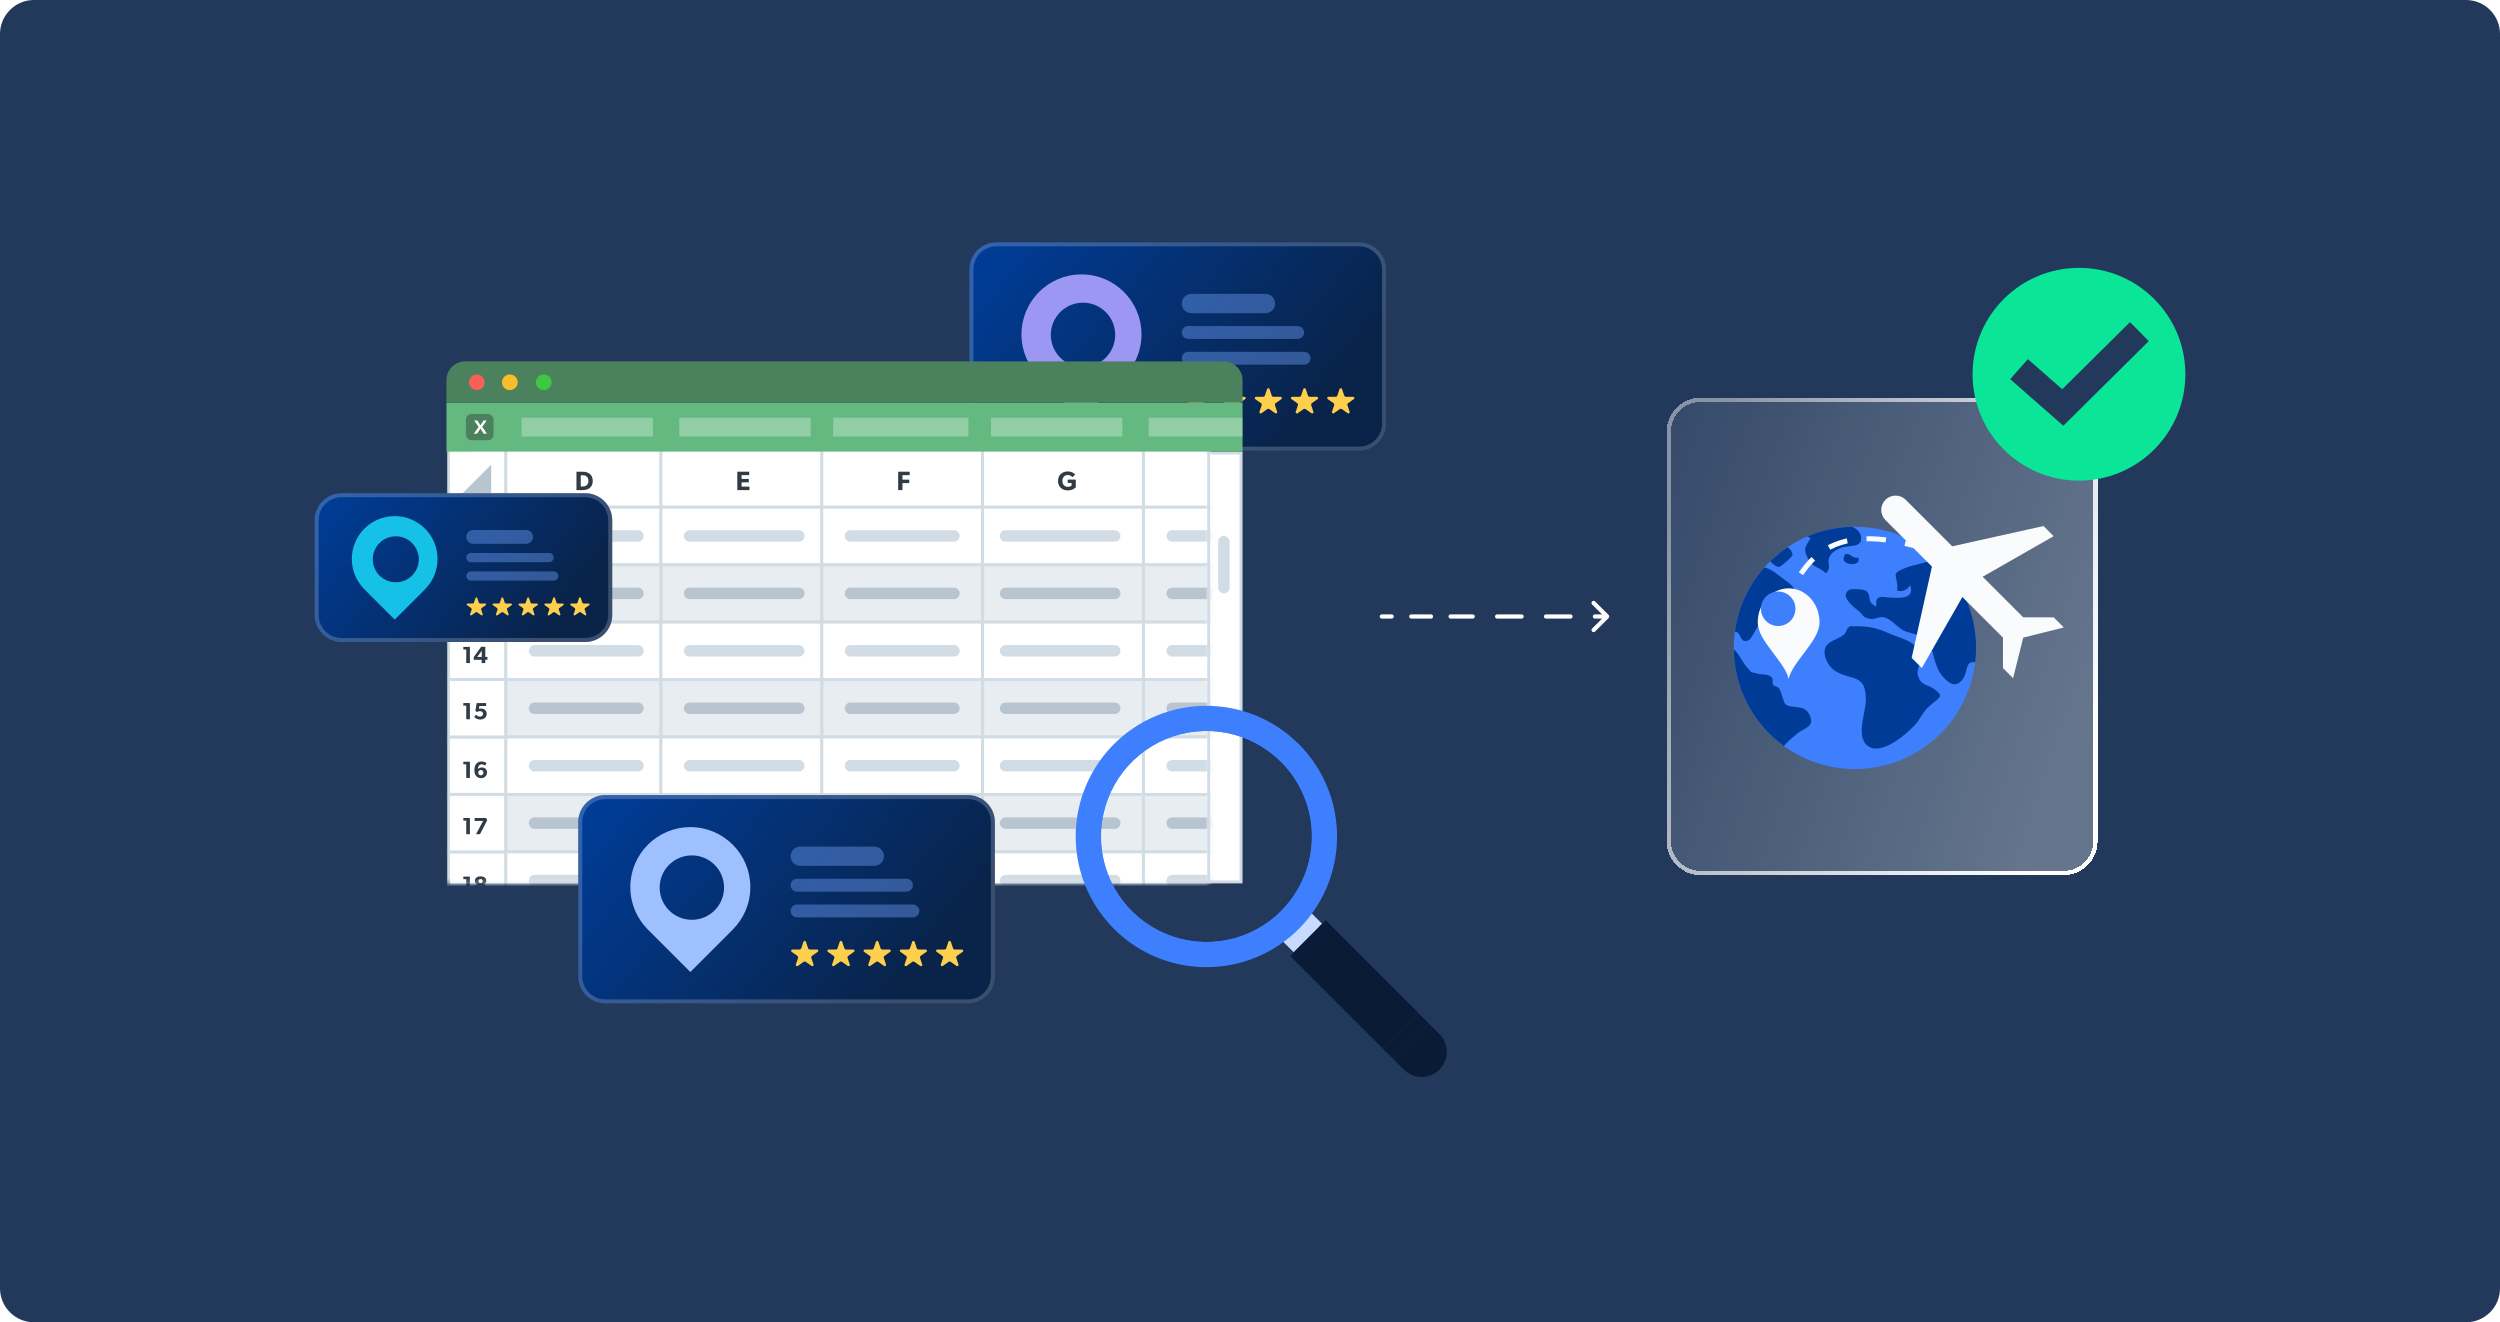 <svg width="588" height="311" viewBox="0 0 588 311" fill="none" xmlns="http://www.w3.org/2000/svg">
<path d="M0 8C0 3.582 3.582 0 8 0H580C584.418 0 588 3.582 588 8V303C588 307.418 584.418 311 580 311H8C3.582 311 0 307.418 0 303V8Z" fill="#22395B"/>
<path d="M325 144.5C324.724 144.5 324.5 144.724 324.5 145C324.5 145.276 324.724 145.5 325 145.5L325 144.5ZM378.354 145.354C378.549 145.158 378.549 144.842 378.354 144.646L375.172 141.464C374.976 141.269 374.66 141.269 374.464 141.464C374.269 141.66 374.269 141.976 374.464 142.172L377.293 145L374.464 147.828C374.269 148.024 374.269 148.34 374.464 148.536C374.66 148.731 374.976 148.731 375.172 148.536L378.354 145.354ZM375.125 144.5C374.849 144.5 374.625 144.724 374.625 145C374.625 145.276 374.849 145.5 375.125 145.5L375.125 144.5ZM369.375 145.5C369.651 145.5 369.875 145.276 369.875 145C369.875 144.724 369.651 144.5 369.375 144.5L369.375 145.5ZM363.625 144.5C363.349 144.5 363.125 144.724 363.125 145C363.125 145.276 363.349 145.5 363.625 145.5L363.625 144.5ZM357.875 145.5C358.151 145.5 358.375 145.276 358.375 145C358.375 144.724 358.151 144.5 357.875 144.5L357.875 145.5ZM352.125 144.5C351.849 144.5 351.625 144.724 351.625 145C351.625 145.276 351.849 145.5 352.125 145.5L352.125 144.5ZM346.375 145.5C346.651 145.5 346.875 145.276 346.875 145C346.875 144.724 346.651 144.5 346.375 144.5L346.375 145.5ZM341.187 144.5C340.911 144.5 340.687 144.724 340.687 145C340.687 145.276 340.911 145.5 341.187 145.5L341.187 144.5ZM336.562 145.5C336.839 145.5 337.062 145.276 337.062 145C337.062 144.724 336.839 144.5 336.562 144.5L336.562 145.5ZM331.937 144.5C331.661 144.5 331.437 144.724 331.437 145C331.437 145.276 331.661 145.5 331.937 145.5L331.937 144.5ZM327.312 145.5C327.589 145.5 327.812 145.276 327.812 145C327.812 144.724 327.589 144.5 327.312 144.5L327.312 145.5ZM378 144.5L375.125 144.5L375.125 145.5L378 145.5L378 144.5ZM369.375 144.5L363.625 144.5L363.625 145.5L369.375 145.5L369.375 144.5ZM357.875 144.5L352.125 144.5L352.125 145.5L357.875 145.5L357.875 144.5ZM346.375 144.5L343.5 144.5L343.5 145.5L346.375 145.5L346.375 144.5ZM343.5 144.5L341.187 144.5L341.187 145.5L343.5 145.5L343.5 144.5ZM336.562 144.5L331.937 144.5L331.937 145.5L336.562 145.5L336.562 144.5ZM327.312 144.5L325 144.5L325 145.5L327.312 145.5L327.312 144.5ZM325 144.5C324.724 144.5 324.5 144.724 324.5 145C324.5 145.276 324.724 145.5 325 145.5L325 144.5ZM378.354 145.354C378.549 145.158 378.549 144.842 378.354 144.646L375.172 141.464C374.976 141.269 374.66 141.269 374.464 141.464C374.269 141.66 374.269 141.976 374.464 142.172L377.293 145L374.464 147.828C374.269 148.024 374.269 148.34 374.464 148.536C374.66 148.731 374.976 148.731 375.172 148.536L378.354 145.354ZM375.125 144.5C374.849 144.5 374.625 144.724 374.625 145C374.625 145.276 374.849 145.5 375.125 145.5L375.125 144.5ZM369.375 145.5C369.651 145.5 369.875 145.276 369.875 145C369.875 144.724 369.651 144.5 369.375 144.5L369.375 145.5ZM363.625 144.5C363.349 144.5 363.125 144.724 363.125 145C363.125 145.276 363.349 145.5 363.625 145.5L363.625 144.5ZM357.875 145.5C358.151 145.5 358.375 145.276 358.375 145C358.375 144.724 358.151 144.5 357.875 144.5L357.875 145.5ZM352.125 144.5C351.849 144.5 351.625 144.724 351.625 145C351.625 145.276 351.849 145.5 352.125 145.5L352.125 144.5ZM346.375 145.5C346.651 145.5 346.875 145.276 346.875 145C346.875 144.724 346.651 144.5 346.375 144.5L346.375 145.5ZM341.187 144.5C340.911 144.5 340.687 144.724 340.687 145C340.687 145.276 340.911 145.5 341.187 145.5L341.187 144.5ZM336.562 145.5C336.839 145.5 337.062 145.276 337.062 145C337.062 144.724 336.839 144.5 336.562 144.5L336.562 145.5ZM331.937 144.5C331.661 144.5 331.437 144.724 331.437 145C331.437 145.276 331.661 145.5 331.937 145.5L331.937 144.5ZM327.312 145.5C327.589 145.5 327.812 145.276 327.812 145C327.812 144.724 327.589 144.5 327.312 144.5L327.312 145.5ZM378 144.5L375.125 144.5L375.125 145.5L378 145.5L378 144.5ZM369.375 144.5L363.625 144.5L363.625 145.5L369.375 145.5L369.375 144.5ZM357.875 144.5L352.125 144.5L352.125 145.5L357.875 145.5L357.875 144.5ZM346.375 144.5L343.5 144.5L343.5 145.5L346.375 145.5L346.375 144.5ZM343.5 144.5L341.187 144.5L341.187 145.5L343.5 145.5L343.5 144.5ZM336.562 144.5L331.937 144.5L331.937 145.5L336.562 145.5L336.562 144.5ZM327.312 144.5L325 144.5L325 145.5L327.312 145.5L327.312 144.5Z" fill="white"/>
<g filter="url(#filter0_bd_6800_5096)">
<path d="M392 99.079C392 94.66 395.582 91.079 400 91.079H485.358C489.776 91.079 493.358 94.66 493.358 99.079V195.394C493.358 199.812 489.776 203.394 485.358 203.394H400C395.582 203.394 392 199.812 392 195.394V99.079Z" fill="url(#paint0_linear_6800_5096)" shape-rendering="crispEdges"/>
<path d="M392.5 99.079C392.5 94.937 395.858 91.579 400 91.579H485.358C489.5 91.579 492.858 94.937 492.858 99.079V195.394C492.858 199.536 489.5 202.894 485.358 202.894H400C395.858 202.894 392.5 199.536 392.5 195.394V99.079Z" stroke="url(#paint1_linear_6800_5096)" shape-rendering="crispEdges"/>
</g>
<path d="M464.772 152.382C464.773 158.018 463.102 163.528 459.971 168.214C456.84 172.901 452.39 176.553 447.183 178.71C441.976 180.867 436.246 181.431 430.718 180.332C425.191 179.232 420.113 176.518 416.128 172.533C412.143 168.547 409.429 163.469 408.33 157.942C407.231 152.414 407.796 146.684 409.953 141.477C412.111 136.271 415.764 131.821 420.451 128.69C425.137 125.56 430.647 123.889 436.283 123.89C443.839 123.891 451.085 126.893 456.428 132.236C461.771 137.58 464.772 144.826 464.772 152.382Z" fill="#3D7FFC"/>
<path d="M434.357 148.013C433.995 150.355 430.219 150.168 429.322 152.325C428.603 154.305 430.042 156.642 431.481 157.719C435.434 160.235 438.848 158.26 438.848 164.552C438.848 167.786 435.985 174.257 440.11 175.873C443.526 177.133 449.276 171.921 450.895 169.943C452.152 168.145 452.511 167.065 454.309 165.629C456.466 163.831 457.187 163.652 454.85 162.033C453.052 160.776 451.793 161.315 451.074 158.799C450.713 157.539 451.972 155.562 451.616 154.115C451.074 150.699 446.76 150.158 443.703 148.719C440.469 147.282 438.499 147.282 435.075 147.282L434.357 148.013Z" fill="#003C97"/>
<path d="M455.457 131.304C453.488 132.323 450.415 132.781 448.736 133.341C444.053 135.139 446.577 134.959 446.22 138.914C447.477 139.271 448.562 138.735 449.275 137.652C450.534 141.251 446.038 140.543 444.422 140.543C443.522 140.543 442.804 140.184 441.904 140.543C440.467 141.264 442.265 143.78 440.288 141.982C439.387 141.444 440.108 139.825 438.849 138.927C438.31 138.568 435.432 138.386 434.894 138.748C432.737 140.184 435.612 142.521 437.236 143.78C438.492 144.857 437.954 145.216 439.931 145.578C441.006 145.758 442.086 144.857 443.168 145.216C445.323 145.758 446.223 147.915 448.56 148.635C451.422 149.533 452.871 149.354 454.133 152.231C454.851 154.027 455.031 156.004 456.111 157.982C457.906 160.678 460.243 162.476 462.041 159.059C462.821 157.324 462.376 155.448 464.575 155.752C464.707 154.638 464.775 153.517 464.778 152.395C464.785 148.424 463.959 144.494 462.353 140.861C460.748 137.229 458.399 133.972 455.457 131.304Z" fill="#003C97"/>
<path d="M419.924 165.614C419.383 165.075 419.026 162.751 418.488 162.02C418.306 161.482 417.408 161.482 417.049 161.12C416.687 160.581 417.228 159.502 416.508 159.142C415.433 158.424 414.351 158.783 413.273 158.424C411.475 157.886 412.376 158.604 410.932 156.985C409.865 155.895 409.084 153.782 407.783 152.708C407.831 157.157 408.922 161.533 410.969 165.484C413.016 169.435 415.961 172.851 419.568 175.457C420.494 174.421 421.514 173.474 422.615 172.626C424.233 171.19 426.931 171.008 425.672 168.312C424.597 165.434 421.363 166.873 419.924 165.614Z" fill="#003C97"/>
<path d="M419.96 136.531C418.219 135.23 416.744 133.869 414.975 133.465C411.206 137.698 408.791 142.963 408.043 148.581C409.672 148.581 409.055 151.604 411.329 150.555C411.871 150.373 413.127 147.678 413.671 146.957C414.748 145.882 421.581 143.363 418.524 141.753C418.883 141.214 419.245 141.035 419.963 140.855C420.322 141.935 420.86 142.653 421.94 142.83C422.656 139.588 422.656 138.331 419.96 136.531Z" fill="#003C97"/>
<path d="M418.519 133.33C418.881 133.33 421.579 130.814 421.579 130.637C421.585 130.239 421.477 129.847 421.267 129.509C421.057 129.17 420.754 128.899 420.395 128.727C418.948 129.701 417.594 130.806 416.352 132.029C417.036 132.636 417.517 133.33 418.519 133.33Z" fill="#003C97"/>
<path d="M435.686 123.903C432.041 123.973 428.444 124.743 425.091 126.172C425.351 126.331 425.593 126.487 425.848 126.615C424.633 128.639 423.959 129.042 425.307 131.47C426.254 133.489 427.732 133.219 429.488 134.837C430.836 133.354 429.748 132.813 430.159 131.47C430.42 130.117 431.645 129.446 432.858 128.904C434.744 128.098 438.114 129.042 437.711 126.211C437.58 125.23 436.808 124.458 435.686 123.903Z" fill="#003C97"/>
<path d="M433.973 130.317C435.456 130.057 435.591 131.53 437.074 131.127C438.019 133.554 432.086 133.016 433.973 130.45V130.317Z" fill="#003C97"/>
<path d="M419.897 143.276C426.643 120.754 444.347 125.228 464.208 133.237" stroke="#F9FBFC" stroke-width="1.19" stroke-linejoin="round" stroke-dasharray="4.57 4.57"/>
<path d="M443.453 117.552C442.82 118.185 442.465 119.043 442.465 119.938C442.465 120.833 442.82 121.691 443.453 122.324L454.393 133.264L449.622 154.735L452.008 157.121L461.551 140.421L471.093 149.964L471.093 157.121L473.479 159.507L475.865 149.964L485.407 147.578L483.022 145.193L475.865 145.193L466.322 135.65L483.022 126.107L480.636 123.722L459.165 128.493L448.224 117.552C447.591 116.92 446.733 116.564 445.838 116.564C444.944 116.564 444.086 116.92 443.453 117.552Z" fill="#F9FBFC"/>
<g filter="url(#filter1_dd_6800_5096)">
<path d="M425.467 143.875C425.467 148.287 419.165 152.987 418.197 157.183C417.226 152.987 410.928 148.287 410.928 143.875C410.928 139.464 414.183 135.888 418.197 135.888C422.212 135.888 425.467 139.464 425.467 143.875Z" fill="#F9FBFC"/>
</g>
<circle cx="418.231" cy="143.184" r="4.054" fill="#3D7FFC"/>
<circle cx="488.975" cy="88.024" r="25.024" fill="#0BE597"/>
<path d="M477.236 88.893L485.162 95.844L500.954 80.204" stroke="#22395B" stroke-width="6.282" stroke-linecap="square"/>
<path d="M228 63.363C228 59.849 230.849 57 234.363 57H319.637C323.151 57 326 59.849 326 63.363V99.637C326 103.151 323.151 106 319.637 106H234.363C230.849 106 228 103.151 228 99.637V63.363Z" fill="url(#paint2_linear_6800_5096)"/>
<path d="M228.472 63.363C228.472 60.11 231.11 57.472 234.363 57.472H319.637C322.89 57.472 325.528 60.11 325.528 63.363V99.637C325.528 102.89 322.89 105.528 319.637 105.528H234.363C231.11 105.528 228.472 102.89 228.472 99.637V63.363Z" stroke="white" stroke-opacity="0.2" stroke-width="0.944"/>
<path d="M284.194 93.335H282.497V93.332C282.403 93.331 282.312 93.303 282.236 93.251C282.159 93.2 282.102 93.128 282.071 93.045C282.066 93.032 282.062 93.019 282.058 93.006L281.56 91.518L281.548 91.481C281.526 91.425 281.486 91.377 281.433 91.343C281.38 91.31 281.317 91.293 281.253 91.295C281.189 91.297 281.128 91.319 281.078 91.356C281.028 91.394 280.992 91.445 280.975 91.502L280.471 93.001C280.471 93.001 280.471 93.002 280.471 93.003C280.467 93.019 280.462 93.034 280.456 93.049C280.425 93.131 280.367 93.203 280.291 93.253C280.215 93.304 280.123 93.331 280.03 93.332V93.335H278.331C278.257 93.347 278.19 93.383 278.143 93.437C278.095 93.491 278.069 93.559 278.07 93.629C278.07 93.674 278.081 93.719 278.101 93.759C278.122 93.8 278.152 93.836 278.19 93.865L278.204 93.875L279.523 94.81C279.585 94.852 279.636 94.907 279.671 94.971C279.706 95.035 279.725 95.106 279.724 95.178C279.724 95.212 279.72 95.245 279.712 95.277C279.706 95.302 279.698 95.327 279.687 95.351L279.187 96.847V96.852L279.184 96.863C279.175 96.89 279.171 96.919 279.171 96.947C279.17 96.986 279.177 97.024 279.192 97.059C279.206 97.095 279.228 97.128 279.257 97.155C279.285 97.183 279.319 97.205 279.356 97.221C279.394 97.236 279.434 97.244 279.475 97.245C279.529 97.245 279.581 97.232 279.627 97.206L279.68 97.17L280.989 96.245L281.018 96.224C281.09 96.177 281.176 96.152 281.265 96.151C281.353 96.15 281.44 96.174 281.513 96.22C281.529 96.229 281.545 96.24 281.559 96.252L282.861 97.173L282.897 97.2C282.945 97.228 283.001 97.242 283.057 97.242C283.098 97.241 283.139 97.232 283.176 97.217C283.213 97.201 283.247 97.179 283.275 97.152C283.304 97.124 283.326 97.091 283.34 97.056C283.355 97.02 283.362 96.982 283.361 96.944C283.361 96.914 283.356 96.884 283.347 96.856C283.347 96.851 283.344 96.846 283.343 96.841L282.84 95.34C282.832 95.321 282.826 95.301 282.821 95.28C282.8 95.198 282.803 95.112 282.832 95.032C282.86 94.952 282.911 94.881 282.981 94.826C282.992 94.818 283.003 94.81 283.015 94.802L284.32 93.879L284.359 93.851C284.393 93.822 284.42 93.788 284.438 93.749C284.457 93.71 284.466 93.668 284.466 93.626C284.466 93.555 284.438 93.486 284.389 93.433C284.339 93.379 284.27 93.345 284.194 93.335Z" fill="#FECE4D"/>
<path d="M292.716 93.335H291.019V93.332C290.925 93.331 290.834 93.303 290.758 93.251C290.681 93.2 290.624 93.128 290.593 93.045C290.588 93.032 290.584 93.019 290.58 93.006L290.082 91.518L290.069 91.481C290.048 91.425 290.008 91.377 289.955 91.343C289.902 91.31 289.839 91.293 289.775 91.295C289.711 91.297 289.649 91.319 289.599 91.356C289.549 91.394 289.513 91.445 289.497 91.502L288.993 93.001C288.993 93.001 288.993 93.002 288.993 93.003C288.989 93.019 288.984 93.034 288.977 93.049C288.946 93.131 288.889 93.203 288.812 93.253C288.736 93.304 288.645 93.332 288.551 93.332V93.335H286.853C286.779 93.347 286.712 93.383 286.664 93.437C286.616 93.491 286.591 93.559 286.592 93.629C286.592 93.674 286.602 93.719 286.623 93.759C286.644 93.8 286.674 93.836 286.712 93.865L286.726 93.875L288.044 94.81C288.122 94.862 288.181 94.935 288.214 95.018C288.248 95.102 288.255 95.192 288.233 95.279C288.228 95.304 288.219 95.329 288.209 95.353L287.709 96.848V96.854L287.705 96.865C287.697 96.892 287.693 96.921 287.693 96.95C287.692 96.988 287.698 97.026 287.713 97.061C287.728 97.097 287.75 97.13 287.778 97.157C287.806 97.185 287.84 97.207 287.878 97.222C287.915 97.238 287.956 97.246 287.997 97.247C288.05 97.247 288.102 97.234 288.148 97.209L288.201 97.172L289.511 96.247L289.539 96.226C289.612 96.179 289.698 96.154 289.786 96.153C289.875 96.152 289.961 96.176 290.035 96.222C290.051 96.231 290.066 96.242 290.08 96.254L291.382 97.175L291.419 97.201C291.467 97.229 291.522 97.244 291.579 97.244C291.62 97.243 291.66 97.234 291.697 97.219C291.735 97.203 291.769 97.181 291.797 97.153C291.825 97.126 291.847 97.093 291.862 97.058C291.877 97.022 291.883 96.984 291.882 96.946C291.883 96.916 291.878 96.886 291.868 96.858C291.868 96.853 291.865 96.848 291.864 96.843L291.361 95.342C291.353 95.323 291.347 95.303 291.342 95.282C291.333 95.247 291.328 95.211 291.328 95.175C291.327 95.109 291.343 95.044 291.372 94.984C291.402 94.924 291.446 94.871 291.5 94.828C291.511 94.819 291.523 94.811 291.535 94.803L292.839 93.881L292.878 93.852C292.912 93.824 292.939 93.789 292.958 93.75C292.976 93.711 292.985 93.669 292.985 93.627C292.986 93.556 292.959 93.488 292.909 93.434C292.86 93.38 292.792 93.345 292.716 93.335Z" fill="#FECE4D"/>
<path d="M301.238 93.335H299.541V93.332C299.447 93.331 299.355 93.303 299.279 93.251C299.203 93.2 299.145 93.128 299.115 93.045C299.11 93.032 299.105 93.019 299.102 93.006L298.604 91.518L298.591 91.481C298.569 91.425 298.529 91.377 298.476 91.343C298.423 91.31 298.36 91.293 298.296 91.295C298.232 91.297 298.171 91.319 298.121 91.356C298.071 91.394 298.035 91.445 298.018 91.502L297.514 93.001C297.514 93.001 297.514 93.001 297.514 93.003C297.51 93.019 297.505 93.034 297.499 93.049C297.468 93.131 297.41 93.203 297.334 93.253C297.258 93.304 297.166 93.331 297.073 93.332V93.335H295.374C295.3 93.347 295.233 93.383 295.186 93.437C295.138 93.491 295.112 93.559 295.113 93.629C295.113 93.674 295.123 93.719 295.144 93.76C295.165 93.8 295.195 93.836 295.233 93.865L295.247 93.875L296.566 94.81C296.643 94.862 296.702 94.935 296.736 95.018C296.77 95.102 296.776 95.192 296.755 95.279C296.749 95.304 296.741 95.329 296.73 95.353L296.23 96.848V96.854L296.226 96.865C296.218 96.892 296.214 96.921 296.214 96.95C296.213 96.988 296.22 97.026 296.235 97.061C296.249 97.097 296.271 97.13 296.3 97.157C296.328 97.185 296.362 97.207 296.399 97.222C296.437 97.238 296.477 97.246 296.518 97.247C296.572 97.247 296.624 97.234 296.67 97.209L296.723 97.172L298.032 96.247L298.061 96.226C298.133 96.179 298.219 96.154 298.308 96.153C298.396 96.152 298.483 96.176 298.556 96.222C298.572 96.231 298.588 96.242 298.602 96.254L299.904 97.175L299.94 97.201C299.988 97.229 300.044 97.244 300.1 97.244C300.141 97.243 300.182 97.234 300.219 97.219C300.256 97.203 300.29 97.181 300.318 97.153C300.347 97.126 300.369 97.093 300.383 97.058C300.398 97.022 300.405 96.984 300.404 96.946C300.404 96.916 300.399 96.886 300.39 96.858C300.39 96.853 300.387 96.848 300.386 96.843L299.883 95.342C299.875 95.323 299.869 95.303 299.864 95.282C299.855 95.247 299.85 95.211 299.85 95.175C299.849 95.109 299.865 95.044 299.894 94.984C299.924 94.924 299.968 94.871 300.022 94.828C300.033 94.819 300.045 94.811 300.057 94.803L301.361 93.881L301.401 93.852C301.435 93.824 301.462 93.789 301.48 93.75C301.499 93.711 301.508 93.669 301.507 93.627C301.508 93.556 301.481 93.487 301.432 93.434C301.382 93.38 301.313 93.345 301.238 93.335Z" fill="#FECE4D"/>
<path d="M309.759 93.335H308.062V93.332C307.968 93.331 307.877 93.303 307.801 93.251C307.724 93.2 307.667 93.128 307.636 93.045C307.631 93.032 307.627 93.019 307.623 93.006L307.125 91.518L307.112 91.481C307.091 91.425 307.051 91.377 306.998 91.343C306.945 91.31 306.882 91.293 306.818 91.295C306.754 91.297 306.692 91.319 306.642 91.356C306.592 91.394 306.556 91.445 306.54 91.502L306.036 93.001C306.036 93.001 306.036 93.002 306.036 93.003C306.032 93.019 306.027 93.034 306.02 93.049C305.989 93.131 305.932 93.203 305.855 93.253C305.779 93.304 305.688 93.332 305.594 93.332V93.335H303.896C303.822 93.347 303.755 93.383 303.707 93.437C303.659 93.491 303.634 93.559 303.635 93.629C303.634 93.674 303.645 93.719 303.666 93.76C303.686 93.8 303.717 93.836 303.755 93.865L303.768 93.875L305.087 94.81C305.165 94.862 305.224 94.935 305.258 95.018C305.291 95.102 305.298 95.192 305.276 95.279C305.271 95.304 305.262 95.329 305.252 95.353L304.752 96.848V96.854L304.747 96.865C304.739 96.892 304.735 96.921 304.735 96.95C304.734 96.988 304.741 97.026 304.756 97.061C304.77 97.097 304.792 97.13 304.821 97.157C304.849 97.185 304.883 97.207 304.92 97.222C304.958 97.238 304.998 97.246 305.039 97.247C305.093 97.247 305.145 97.234 305.191 97.209L305.244 97.172L306.553 96.247L306.582 96.226C306.654 96.179 306.74 96.154 306.829 96.153C306.917 96.152 307.004 96.176 307.077 96.222C307.094 96.231 307.109 96.242 307.123 96.254L308.425 97.175L308.462 97.201C308.51 97.229 308.565 97.244 308.622 97.244C308.663 97.243 308.703 97.234 308.74 97.219C308.778 97.203 308.812 97.181 308.84 97.153C308.868 97.126 308.89 97.093 308.905 97.058C308.919 97.022 308.926 96.984 308.925 96.946C308.925 96.916 308.921 96.886 308.911 96.858C308.911 96.853 308.908 96.848 308.907 96.843L308.404 95.342C308.396 95.323 308.389 95.303 308.385 95.282C308.376 95.247 308.371 95.211 308.371 95.175C308.37 95.109 308.386 95.044 308.415 94.984C308.445 94.924 308.489 94.871 308.543 94.828C308.554 94.819 308.566 94.811 308.578 94.803L309.882 93.881L309.921 93.852C309.955 93.824 309.982 93.789 310.001 93.75C310.019 93.711 310.028 93.669 310.028 93.627C310.029 93.556 310.002 93.488 309.952 93.434C309.903 93.38 309.834 93.345 309.759 93.335Z" fill="#FECE4D"/>
<path d="M318.283 93.335H316.586V93.332C316.492 93.331 316.401 93.303 316.325 93.251C316.248 93.2 316.191 93.128 316.16 93.045C316.155 93.032 316.151 93.019 316.147 93.006L315.649 91.518L315.636 91.481C315.615 91.425 315.575 91.377 315.522 91.343C315.469 91.31 315.406 91.293 315.342 91.295C315.277 91.297 315.216 91.319 315.166 91.356C315.116 91.394 315.08 91.445 315.064 91.502L314.56 93.001C314.56 93.001 314.56 93.001 314.56 93.003C314.556 93.019 314.551 93.034 314.544 93.049C314.513 93.131 314.455 93.203 314.379 93.253C314.303 93.304 314.212 93.332 314.118 93.332V93.335H312.419C312.345 93.347 312.278 93.383 312.23 93.437C312.183 93.491 312.157 93.559 312.158 93.629C312.158 93.674 312.169 93.719 312.189 93.759C312.21 93.8 312.24 93.836 312.278 93.865L312.292 93.875L313.612 94.809C313.69 94.861 313.749 94.934 313.782 95.017C313.816 95.101 313.823 95.192 313.801 95.278C313.796 95.303 313.787 95.328 313.777 95.352L313.277 96.847V96.853L313.273 96.864C313.265 96.891 313.26 96.92 313.26 96.948C313.259 96.987 313.266 97.025 313.281 97.06C313.295 97.096 313.317 97.129 313.346 97.156C313.374 97.184 313.408 97.206 313.445 97.222C313.483 97.237 313.523 97.245 313.564 97.246C313.618 97.246 313.67 97.233 313.716 97.207L313.769 97.171L315.078 96.246L315.107 96.225C315.179 96.178 315.265 96.153 315.354 96.152C315.442 96.151 315.529 96.175 315.602 96.221C315.618 96.23 315.634 96.241 315.648 96.253L316.95 97.174L316.986 97.201C317.034 97.228 317.09 97.243 317.146 97.243C317.187 97.242 317.228 97.233 317.265 97.218C317.302 97.203 317.336 97.18 317.364 97.153C317.393 97.125 317.415 97.092 317.429 97.057C317.444 97.021 317.451 96.983 317.45 96.945C317.45 96.915 317.445 96.885 317.436 96.857C317.436 96.852 317.433 96.847 317.431 96.842L316.929 95.341C316.921 95.322 316.914 95.302 316.909 95.281C316.9 95.246 316.895 95.21 316.895 95.174C316.895 95.108 316.91 95.043 316.94 94.983C316.969 94.923 317.013 94.87 317.067 94.827C317.079 94.818 317.09 94.81 317.102 94.802L318.406 93.88L318.446 93.851C318.48 93.823 318.507 93.788 318.525 93.749C318.544 93.71 318.553 93.668 318.552 93.626C318.553 93.555 318.526 93.487 318.476 93.433C318.427 93.38 318.358 93.345 318.283 93.335Z" fill="#FECE4D"/>
<path d="M277.949 71.387C277.949 70.133 278.966 69.115 280.221 69.115H297.637C298.892 69.115 299.909 70.133 299.909 71.387C299.909 72.642 298.892 73.659 297.637 73.659H280.221C278.966 73.659 277.949 72.642 277.949 71.387Z" fill="#76A5FF" fill-opacity="0.4"/>
<path d="M277.949 78.202C277.949 77.366 278.627 76.688 279.464 76.688H305.21C306.046 76.688 306.724 77.366 306.724 78.202C306.724 79.039 306.046 79.717 305.21 79.717H279.464C278.627 79.717 277.949 79.039 277.949 78.202Z" fill="#76A5FF" fill-opacity="0.4"/>
<path d="M277.949 84.26C277.949 83.424 278.627 82.746 279.464 82.746H306.724C307.561 82.746 308.239 83.424 308.239 84.26C308.239 85.097 307.561 85.775 306.724 85.775H279.464C278.627 85.775 277.949 85.097 277.949 84.26Z" fill="#76A5FF" fill-opacity="0.4"/>
<path fill-rule="evenodd" clip-rule="evenodd" d="M240.25 78.653C240.25 82.552 241.831 86.081 244.386 88.636L244.384 88.637L254.365 98.618L264.346 88.637L264.344 88.635C266.899 86.081 268.48 82.552 268.479 78.653C268.479 70.858 262.16 64.538 254.365 64.538C246.569 64.538 240.25 70.858 240.25 78.653ZM254.724 86.337C258.907 86.337 262.298 82.946 262.298 78.763C262.298 74.579 258.907 71.188 254.724 71.188C250.54 71.188 247.149 74.579 247.149 78.763C247.149 82.946 250.54 86.337 254.724 86.337Z" fill="#9D97F4"/>
<path d="M106.236 112.953C106.236 109.416 109.103 106.549 112.64 106.549H291.892V207.417H106.236V112.953Z" fill="white" stroke="#D2DCE4" stroke-width="0.703"/>
<rect x="286.504" y="126.056" width="2.702" height="13.51" rx="1.351" fill="#D2DCE4"/>
<mask id="mask0_6800_5096" style="mask-type:alpha" maskUnits="userSpaceOnUse" x="105" y="105" width="180" height="103">
<rect x="105" y="105.314" width="179.293" height="102.453" fill="#D9D9D9"/>
</mask>
<g mask="url(#mask0_6800_5096)">
<path d="M105.467 119.3L105.467 105.79L118.977 105.79L118.977 119.3L105.467 119.3Z" fill="white" stroke="#D2DCE4" stroke-width="0.697"/>
<path d="M105.467 132.801L105.467 119.291L118.977 119.291L118.977 132.801L105.467 132.801Z" fill="white" stroke="#D2DCE4" stroke-width="0.697"/>
<path d="M105.467 186.846L105.467 173.336L118.977 173.336L118.977 186.846L105.467 186.846Z" fill="white" stroke="#D2DCE4" stroke-width="0.697"/>
<path d="M105.467 159.83L105.467 146.32L118.977 146.32L118.977 159.83L105.467 159.83Z" fill="white" stroke="#D2DCE4" stroke-width="0.697"/>
<path d="M105.467 213.862L105.467 200.352L118.977 200.352L118.977 213.862L105.467 213.862Z" fill="white" stroke="#D2DCE4" stroke-width="0.697"/>
<path d="M105.467 146.316L105.467 132.806L118.977 132.806L118.977 146.316L105.467 146.316Z" fill="white" stroke="#D2DCE4" stroke-width="0.697"/>
<path d="M105.467 200.359L105.467 186.849L118.977 186.849L118.977 200.359L105.467 200.359Z" fill="white" stroke="#D2DCE4" stroke-width="0.697"/>
<path d="M105.467 173.33L105.467 159.82L118.977 159.82L118.977 173.33L105.467 173.33Z" fill="white" stroke="#D2DCE4" stroke-width="0.697"/>
<path d="M110.521 128.918H109.661V125.723H108.971V125.111H110.521V128.918ZM114.526 128.918H111.734L111.629 128.356L112.921 127.191C113.279 126.866 113.494 126.617 113.494 126.292C113.494 125.966 113.257 125.757 112.882 125.757C112.501 125.757 112.17 126.005 111.96 126.27L111.585 125.685C111.635 125.569 112.104 125.056 112.965 125.056C113.825 125.056 114.35 125.514 114.35 126.181C114.35 126.849 113.853 127.246 113.55 127.517L112.761 128.229H114.526V128.918Z" fill="#303B45"/>
<path d="M110.521 182.964H109.661V179.769H108.971V179.156H110.521V182.964ZM114.548 181.667C114.548 182.417 114.013 183.024 113.125 183.024C112.485 183.024 112.098 182.677 111.9 182.39C111.712 182.125 111.574 181.722 111.574 181.11C111.574 180.425 111.767 179.896 112.082 179.57C112.374 179.261 112.744 179.101 113.246 179.101C113.765 179.101 114.151 179.278 114.427 179.471L114.101 180.056C113.919 179.912 113.594 179.774 113.285 179.774C113.036 179.774 112.871 179.857 112.722 180C112.562 180.16 112.418 180.475 112.418 180.894C112.523 180.778 112.788 180.503 113.379 180.503C113.969 180.503 114.548 180.916 114.548 181.667ZM113.704 181.728C113.704 181.396 113.483 181.099 113.097 181.099C112.705 181.099 112.479 181.396 112.479 181.728C112.479 182.064 112.705 182.357 113.097 182.357C113.483 182.357 113.704 182.064 113.704 181.728Z" fill="#303B45"/>
<path d="M110.521 155.947H109.661V152.752H108.971V152.14H110.521V155.947ZM114.648 155.186H114.14V155.947H113.279V155.186H111.425V154.535L113.152 152.129H114.14V154.496H114.648V155.186ZM113.301 154.513V153.039L112.236 154.513H113.301Z" fill="#303B45"/>
<path d="M110.521 209.978H109.661V206.783H108.971V206.171H110.521V209.978ZM114.488 208.902C114.488 209.658 113.825 210.039 113.031 210.039C112.236 210.039 111.574 209.658 111.574 208.902C111.574 208.439 111.839 208.124 112.258 207.992V207.981C111.982 207.881 111.679 207.655 111.679 207.164C111.679 206.474 112.303 206.116 113.031 206.116C113.754 206.116 114.377 206.474 114.377 207.164C114.377 207.661 114.079 207.887 113.803 207.981V207.997C114.217 208.124 114.488 208.439 114.488 208.902ZM113.533 207.23C113.533 206.932 113.323 206.767 113.031 206.767C112.733 206.767 112.529 206.932 112.529 207.23C112.529 207.523 112.733 207.688 113.031 207.688C113.323 207.688 113.533 207.523 113.533 207.23ZM113.621 208.819C113.621 208.477 113.362 208.279 113.031 208.279C112.694 208.279 112.44 208.477 112.44 208.819C112.44 209.162 112.705 209.36 113.031 209.36C113.356 209.36 113.621 209.162 113.621 208.819Z" fill="#303B45"/>
<path d="M110.521 142.156H109.661V138.961H108.971V138.349H110.521V142.156ZM114.449 141.042C114.449 141.803 113.748 142.217 112.965 142.217C112.176 142.217 111.707 141.775 111.574 141.582L111.982 141.053C112.137 141.24 112.545 141.527 112.915 141.527C113.29 141.527 113.583 141.334 113.583 140.992C113.583 140.655 113.318 140.479 112.976 140.479H112.639V139.855H112.976C113.274 139.855 113.483 139.706 113.483 139.408C113.483 139.11 113.235 138.961 112.932 138.961C112.628 138.961 112.33 139.083 112.021 139.331L111.69 138.768C111.955 138.536 112.308 138.294 113.003 138.294C113.693 138.294 114.328 138.669 114.328 139.309C114.328 139.817 114.035 140.037 113.781 140.142V140.159C114.101 140.241 114.449 140.545 114.449 141.042Z" fill="#303B45"/>
<path d="M110.521 196.2H109.661V193.005H108.971V192.393H110.521V196.2ZM114.592 192.922L112.898 196.2H111.96L113.632 193.077H111.635V192.393H114.35L114.592 192.922Z" fill="#303B45"/>
<path d="M110.521 169.172H109.661V165.977H108.971V165.365H110.521V169.172ZM114.477 167.898C114.477 168.786 113.71 169.233 112.954 169.233C112.192 169.233 111.729 168.885 111.552 168.609L111.96 168.085C112.17 168.378 112.567 168.543 112.893 168.543C113.219 168.543 113.61 168.356 113.61 167.898C113.61 167.445 113.235 167.258 112.893 167.258C112.645 167.258 112.369 167.335 112.198 167.456L111.811 167.224L112.104 165.365H114.333V166.049H112.749L112.639 166.733C112.755 166.684 112.898 166.651 113.147 166.651C113.726 166.651 114.477 167.015 114.477 167.898Z" fill="#303B45"/>
<rect x="118.977" y="119.3" width="13.51" height="36.477" transform="rotate(-90 118.977 119.3)" fill="white" stroke="#D2DCE4" stroke-width="0.697"/>
<rect x="155.457" y="119.3" width="13.51" height="37.828" transform="rotate(-90 155.457 119.3)" fill="white" stroke="#D2DCE4" stroke-width="0.697"/>
<rect x="193.285" y="119.3" width="13.51" height="37.828" transform="rotate(-90 193.285 119.3)" fill="white" stroke="#D2DCE4" stroke-width="0.697"/>
<rect x="231.102" y="119.3" width="13.51" height="37.828" transform="rotate(-90 231.102 119.3)" fill="white" stroke="#D2DCE4" stroke-width="0.697"/>
<rect x="268.943" y="119.3" width="13.51" height="36.477" transform="rotate(-90 268.943 119.3)" fill="white" stroke="#D2DCE4" stroke-width="0.697"/>
<rect x="118.977" y="146.316" width="13.51" height="36.477" transform="rotate(-90 118.977 146.316)" fill="#D2DCE4" fill-opacity="0.5" stroke="#D2DCE4" stroke-width="0.697"/>
<rect x="118.977" y="173.33" width="13.51" height="36.477" transform="rotate(-90 118.977 173.33)" fill="#D2DCE4" fill-opacity="0.5" stroke="#D2DCE4" stroke-width="0.697"/>
<rect x="118.977" y="200.359" width="13.51" height="36.477" transform="rotate(-90 118.977 200.359)" fill="#D2DCE4" fill-opacity="0.5" stroke="#D2DCE4" stroke-width="0.697"/>
<rect x="155.457" y="146.316" width="13.51" height="37.828" transform="rotate(-90 155.457 146.316)" fill="#D2DCE4" fill-opacity="0.5" stroke="#D2DCE4" stroke-width="0.697"/>
<rect x="155.457" y="173.33" width="13.51" height="37.828" transform="rotate(-90 155.457 173.33)" fill="#D2DCE4" fill-opacity="0.5" stroke="#D2DCE4" stroke-width="0.697"/>
<rect x="155.457" y="200.359" width="13.51" height="37.828" transform="rotate(-90 155.457 200.359)" fill="#D2DCE4" fill-opacity="0.5" stroke="#D2DCE4" stroke-width="0.697"/>
<rect x="193.285" y="146.316" width="13.51" height="37.828" transform="rotate(-90 193.285 146.316)" fill="#D2DCE4" fill-opacity="0.5" stroke="#D2DCE4" stroke-width="0.697"/>
<path d="M193.285 173.33L193.285 159.82L231.113 159.82L231.113 173.33L193.285 173.33Z" fill="#D2DCE4" fill-opacity="0.5" stroke="#D2DCE4" stroke-width="0.697"/>
<rect x="193.285" y="200.359" width="13.51" height="37.828" transform="rotate(-90 193.285 200.359)" fill="#D2DCE4" fill-opacity="0.5" stroke="#D2DCE4" stroke-width="0.697"/>
<rect x="231.102" y="146.316" width="13.51" height="37.828" transform="rotate(-90 231.102 146.316)" fill="#D2DCE4" fill-opacity="0.5" stroke="#D2DCE4" stroke-width="0.697"/>
<rect x="231.102" y="173.333" width="13.51" height="37.828" transform="rotate(-90 231.102 173.333)" fill="#D2DCE4" fill-opacity="0.5" stroke="#D2DCE4" stroke-width="0.697"/>
<rect x="231.102" y="200.359" width="13.51" height="37.828" transform="rotate(-90 231.102 200.359)" fill="#D2DCE4" fill-opacity="0.5" stroke="#D2DCE4" stroke-width="0.697"/>
<rect x="268.943" y="146.316" width="13.51" height="36.477" transform="rotate(-90 268.943 146.316)" fill="#D2DCE4" fill-opacity="0.5" stroke="#D2DCE4" stroke-width="0.697"/>
<rect x="268.943" y="173.333" width="13.51" height="36.477" transform="rotate(-90 268.943 173.333)" fill="#D2DCE4" fill-opacity="0.5" stroke="#D2DCE4" stroke-width="0.697"/>
<rect x="268.943" y="200.359" width="13.51" height="36.477" transform="rotate(-90 268.943 200.359)" fill="#D2DCE4" fill-opacity="0.5" stroke="#D2DCE4" stroke-width="0.697"/>
<rect x="118.977" y="132.801" width="13.51" height="36.477" transform="rotate(-90 118.977 132.801)" fill="white" stroke="#D2DCE4" stroke-width="0.697"/>
<rect x="118.977" y="159.83" width="13.51" height="36.477" transform="rotate(-90 118.977 159.83)" fill="white" stroke="#D2DCE4" stroke-width="0.697"/>
<rect x="118.977" y="186.846" width="13.51" height="36.477" transform="rotate(-90 118.977 186.846)" fill="white" stroke="#D2DCE4" stroke-width="0.697"/>
<rect x="118.977" y="213.862" width="13.51" height="36.477" transform="rotate(-90 118.977 213.862)" fill="white" stroke="#D2DCE4" stroke-width="0.697"/>
<rect x="155.457" y="132.801" width="13.51" height="37.828" transform="rotate(-90 155.457 132.801)" fill="white" stroke="#D2DCE4" stroke-width="0.697"/>
<rect x="155.457" y="159.83" width="13.51" height="37.828" transform="rotate(-90 155.457 159.83)" fill="white" stroke="#D2DCE4" stroke-width="0.697"/>
<rect x="155.457" y="186.846" width="13.51" height="37.828" transform="rotate(-90 155.457 186.846)" fill="white" stroke="#D2DCE4" stroke-width="0.697"/>
<rect x="155.457" y="213.862" width="13.51" height="37.828" transform="rotate(-90 155.457 213.862)" fill="white" stroke="#D2DCE4" stroke-width="0.697"/>
<rect x="193.285" y="132.801" width="13.51" height="37.828" transform="rotate(-90 193.285 132.801)" fill="white" stroke="#D2DCE4" stroke-width="0.697"/>
<rect x="193.285" y="159.83" width="13.51" height="37.828" transform="rotate(-90 193.285 159.83)" fill="white" stroke="#D2DCE4" stroke-width="0.697"/>
<rect x="193.285" y="186.846" width="13.51" height="37.828" transform="rotate(-90 193.285 186.846)" fill="white" stroke="#D2DCE4" stroke-width="0.697"/>
<rect x="193.285" y="213.862" width="13.51" height="37.828" transform="rotate(-90 193.285 213.862)" fill="white" stroke="#D2DCE4" stroke-width="0.697"/>
<rect x="231.102" y="132.802" width="13.51" height="37.828" transform="rotate(-90 231.102 132.802)" fill="white" stroke="#D2DCE4" stroke-width="0.697"/>
<rect x="231.102" y="159.83" width="13.51" height="37.828" transform="rotate(-90 231.102 159.83)" fill="white" stroke="#D2DCE4" stroke-width="0.697"/>
<rect x="231.102" y="186.846" width="13.51" height="37.828" transform="rotate(-90 231.102 186.846)" fill="white" stroke="#D2DCE4" stroke-width="0.697"/>
<rect x="231.102" y="213.862" width="13.51" height="37.828" transform="rotate(-90 231.102 213.862)" fill="white" stroke="#D2DCE4" stroke-width="0.697"/>
<rect x="268.943" y="132.802" width="13.51" height="36.477" transform="rotate(-90 268.943 132.802)" fill="white" stroke="#D2DCE4" stroke-width="0.697"/>
<rect x="268.943" y="159.83" width="13.51" height="36.477" transform="rotate(-90 268.943 159.83)" fill="white" stroke="#D2DCE4" stroke-width="0.697"/>
<rect x="268.943" y="186.846" width="13.51" height="36.477" transform="rotate(-90 268.943 186.846)" fill="white" stroke="#D2DCE4" stroke-width="0.697"/>
<rect x="268.943" y="213.862" width="13.51" height="36.477" transform="rotate(-90 268.943 213.862)" fill="white" stroke="#D2DCE4" stroke-width="0.697"/>
<path d="M125.73 139.568H150.049" stroke="#B8C4D0" stroke-width="2.702" stroke-linecap="round"/>
<path d="M125.73 166.584H150.049" stroke="#B8C4D0" stroke-width="2.702" stroke-linecap="round"/>
<path d="M125.73 193.6H150.049" stroke="#B8C4D0" stroke-width="2.702" stroke-linecap="round"/>
<path d="M162.203 139.568H187.872" stroke="#B8C4D0" stroke-width="2.702" stroke-linecap="round"/>
<path d="M162.203 166.584H187.872" stroke="#B8C4D0" stroke-width="2.702" stroke-linecap="round"/>
<path d="M162.203 193.6H187.872" stroke="#B8C4D0" stroke-width="2.702" stroke-linecap="round"/>
<path d="M200.039 139.568H224.357" stroke="#B8C4D0" stroke-width="2.702" stroke-linecap="round"/>
<path d="M200.039 166.584H224.357" stroke="#B8C4D0" stroke-width="2.698" stroke-linecap="round"/>
<path d="M200.039 193.6H224.357" stroke="#B8C4D0" stroke-width="2.702" stroke-linecap="round"/>
<path d="M236.512 139.568H262.181" stroke="#B8C4D0" stroke-width="2.702" stroke-linecap="round"/>
<path d="M236.512 166.584H262.181" stroke="#B8C4D0" stroke-width="2.702" stroke-linecap="round"/>
<path d="M236.512 193.6H262.181" stroke="#B8C4D0" stroke-width="2.702" stroke-linecap="round"/>
<path d="M275.703 139.568H298.67" stroke="#B8C4D0" stroke-width="2.702" stroke-linecap="round"/>
<path d="M275.703 166.584H298.67" stroke="#B8C4D0" stroke-width="2.702" stroke-linecap="round"/>
<path d="M275.703 193.6H298.67" stroke="#B8C4D0" stroke-width="2.702" stroke-linecap="round"/>
<path d="M125.73 126.055H150.049" stroke="#D2DCE4" stroke-width="2.702" stroke-linecap="round"/>
<path d="M125.73 153.07H150.049" stroke="#D2DCE4" stroke-width="2.702" stroke-linecap="round"/>
<path d="M125.73 180.098H150.049" stroke="#D2DCE4" stroke-width="2.702" stroke-linecap="round"/>
<path d="M125.73 207.114H150.049" stroke="#D2DCE4" stroke-width="2.702" stroke-linecap="round"/>
<path d="M162.203 126.055H187.872" stroke="#D2DCE4" stroke-width="2.702" stroke-linecap="round"/>
<path d="M162.203 153.07H187.872" stroke="#D2DCE4" stroke-width="2.702" stroke-linecap="round"/>
<path d="M162.203 180.098H187.872" stroke="#D2DCE4" stroke-width="2.702" stroke-linecap="round"/>
<path d="M162.203 207.114H187.872" stroke="#D2DCE4" stroke-width="2.702" stroke-linecap="round"/>
<path d="M200.039 126.055H224.357" stroke="#D2DCE4" stroke-width="2.702" stroke-linecap="round"/>
<path d="M200.039 153.07H224.357" stroke="#D2DCE4" stroke-width="2.702" stroke-linecap="round"/>
<path d="M200.039 180.098H224.357" stroke="#D2DCE4" stroke-width="2.702" stroke-linecap="round"/>
<path d="M200.039 207.114H224.357" stroke="#D2DCE4" stroke-width="2.702" stroke-linecap="round"/>
<path d="M236.512 126.055H262.181" stroke="#D2DCE4" stroke-width="2.702" stroke-linecap="round"/>
<path d="M236.512 153.07H262.181" stroke="#D2DCE4" stroke-width="2.702" stroke-linecap="round"/>
<path d="M236.512 180.098H262.181" stroke="#D2DCE4" stroke-width="2.702" stroke-linecap="round"/>
<path d="M236.512 207.114H262.181" stroke="#D2DCE4" stroke-width="2.702" stroke-linecap="round"/>
<path d="M275.703 126.055H298.67" stroke="#D2DCE4" stroke-width="2.702" stroke-linecap="round"/>
<path d="M275.703 153.07H298.67" stroke="#D2DCE4" stroke-width="2.702" stroke-linecap="round"/>
<path d="M275.703 180.098H298.67" stroke="#D2DCE4" stroke-width="2.702" stroke-linecap="round"/>
<path d="M275.703 207.114H298.67" stroke="#D2DCE4" stroke-width="2.702" stroke-linecap="round"/>
<path d="M115.528 116.029V109.273L108.771 116.029H115.528Z" fill="#B8C4D0"/>
<path d="M139.421 113.109C139.421 113.95 139.083 114.451 138.719 114.759C138.361 115.06 137.803 115.273 137.05 115.273H135.583V110.945H137.05C137.803 110.945 138.361 111.158 138.719 111.466C139.083 111.767 139.421 112.269 139.421 113.109ZM138.393 113.109C138.393 112.576 138.192 112.269 138.01 112.093C137.828 111.924 137.527 111.786 137.107 111.786H136.592V114.414H137.107C137.527 114.414 137.828 114.276 138.01 114.1C138.192 113.931 138.393 113.642 138.393 113.109Z" fill="#303B45"/>
<path d="M176.271 115.273H173.411V110.945H176.214V111.754H174.421V112.639H176.114V113.448H174.421V114.451H176.271V115.273Z" fill="#303B45"/>
<path d="M213.95 111.754H212.257V112.814H213.85V113.623H212.257V115.273H211.247V110.945H213.95V111.754Z" fill="#303B45"/>
<path d="M253.025 114.603C252.805 114.798 252.291 115.343 251.099 115.343C249.901 115.343 248.847 114.553 248.847 113.11C248.847 111.668 249.901 110.884 251.112 110.884C252.26 110.884 252.755 111.486 252.893 111.636L252.222 112.22C252.04 112.019 251.701 111.724 251.112 111.724C250.416 111.724 249.876 112.232 249.876 113.11C249.876 113.989 250.428 114.497 251.131 114.497C251.833 114.497 252.034 114.221 252.034 114.221V113.581H251.124V112.809H253.025V114.603Z" fill="#303B45"/>
</g>
<path d="M284.289 207.766V105.796" stroke="#D2DCE4" stroke-width="0.676"/>
<rect x="105.006" y="94.716" width="187.242" height="11.482" fill="#63B97F"/>
<path d="M105 89.416C105 86.977 106.977 85 109.416 85H287.826C290.265 85 292.242 86.977 292.242 89.416V94.715H105V89.416Z" fill="#4B825D"/>
<path d="M113.996 89.906C113.997 90.271 113.889 90.627 113.687 90.931C113.484 91.235 113.196 91.471 112.858 91.612C112.521 91.752 112.149 91.789 111.791 91.718C111.432 91.648 111.102 91.472 110.843 91.215C110.585 90.957 110.408 90.629 110.337 90.272C110.265 89.914 110.301 89.544 110.441 89.207C110.581 88.87 110.817 88.582 111.121 88.379C111.425 88.177 111.783 88.068 112.148 88.068C112.637 88.072 113.104 88.266 113.449 88.61C113.795 88.954 113.991 89.419 113.996 89.906Z" fill="#F66058"/>
<path d="M121.763 89.906C121.764 90.271 121.657 90.628 121.454 90.931C121.251 91.235 120.963 91.472 120.625 91.612C120.287 91.752 119.915 91.789 119.557 91.718C119.198 91.647 118.868 91.471 118.61 91.213C118.351 90.956 118.175 90.627 118.104 90.269C118.032 89.911 118.069 89.54 118.21 89.204C118.35 88.867 118.588 88.579 118.892 88.377C119.197 88.175 119.555 88.067 119.92 88.068C120.163 88.067 120.403 88.114 120.627 88.206C120.851 88.298 121.055 88.433 121.226 88.604C121.398 88.775 121.533 88.978 121.626 89.202C121.718 89.425 121.765 89.665 121.763 89.906Z" fill="#F9BD2E"/>
<path d="M129.736 89.906C129.737 90.271 129.629 90.627 129.427 90.931C129.224 91.235 128.936 91.471 128.599 91.612C128.261 91.752 127.89 91.789 127.531 91.718C127.172 91.648 126.843 91.472 126.584 91.215C126.325 90.957 126.148 90.629 126.077 90.272C126.005 89.914 126.042 89.544 126.181 89.207C126.321 88.87 126.558 88.582 126.862 88.379C127.166 88.177 127.523 88.068 127.889 88.068C128.377 88.072 128.844 88.266 129.19 88.61C129.535 88.954 129.731 89.419 129.736 89.906Z" fill="#3CC840"/>
<rect x="109.584" y="97.367" width="6.492" height="6.183" rx="1.32" fill="#4B825D"/>
<path d="M112.994 100.771L113.769 102.003H114.535L113.404 100.409L114.461 98.912H113.705L112.989 100.028L112.273 98.912H111.517L112.574 100.404L111.443 102.003H112.204L112.994 100.771Z" fill="white"/>
<rect opacity="0.3" x="270.172" y="98.249" width="22.08" height="4.416" fill="white"/>
<rect opacity="0.3" x="233.072" y="98.249" width="30.913" height="4.416" fill="white"/>
<rect opacity="0.3" x="159.766" y="98.249" width="30.913" height="4.416" fill="white"/>
<rect opacity="0.3" x="195.973" y="98.249" width="31.796" height="4.416" fill="white"/>
<rect opacity="0.3" x="122.666" y="98.249" width="30.913" height="4.416" fill="white"/>
<path d="M308.449 214.771L301.762 221.458L304.269 223.966L310.956 217.279L308.449 214.771Z" fill="#C6DBFF"/>
<path d="M311.806 216.474L303.447 224.833L325.18 246.566L333.538 238.207L311.806 216.474Z" fill="#091B36"/>
<path d="M311.808 216.466L310.137 218.138L331.877 239.863L333.548 238.19L311.808 216.466Z" fill="#091B36"/>
<path d="M327.699 249.084L330.205 251.59C331.314 252.698 332.817 253.32 334.384 253.32C335.951 253.32 337.454 252.698 338.563 251.59C339.671 250.481 340.293 248.978 340.293 247.411C340.293 245.844 339.671 244.341 338.563 243.232L336.057 240.726L327.699 249.084Z" fill="#091B36"/>
<path d="M333.542 238.215L325.184 246.573L327.691 249.081L336.05 240.722L333.542 238.215Z" fill="#091B36"/>
<path d="M265.406 178.353C261.768 181.99 259.291 186.624 258.287 191.669C257.283 196.714 257.798 201.943 259.766 206.695C261.734 211.447 265.068 215.509 269.344 218.367C273.621 221.225 278.649 222.75 283.793 222.75C288.937 222.75 293.965 221.225 298.242 218.367C302.518 215.509 305.852 211.447 307.82 206.695C309.788 201.943 310.303 196.714 309.299 191.669C308.295 186.624 305.818 181.99 302.18 178.353C297.304 173.477 290.69 170.738 283.793 170.738C276.897 170.738 270.283 173.477 265.406 178.353ZM301.341 214.289C297.87 217.762 293.447 220.128 288.631 221.087C283.815 222.046 278.823 221.555 274.287 219.676C269.75 217.798 265.872 214.616 263.144 210.534C260.415 206.451 258.959 201.651 258.959 196.741C258.959 191.831 260.415 187.031 263.144 182.948C265.872 178.865 269.75 175.684 274.287 173.805C278.823 171.927 283.815 171.436 288.631 172.395C293.447 173.354 297.87 175.72 301.341 179.193C305.986 183.856 308.588 190.172 308.577 196.753C308.566 203.334 305.942 209.642 301.282 214.289H301.341Z" fill="#3D7FFC"/>
<path d="M262.009 175.01C257.711 179.308 254.784 184.785 253.598 190.747C252.412 196.708 253.021 202.888 255.347 208.504C257.674 214.12 261.613 218.92 266.667 222.297C271.721 225.674 277.663 227.477 283.742 227.477C289.821 227.477 295.763 225.674 300.817 222.297C305.871 218.92 309.811 214.12 312.137 208.504C314.463 202.888 315.072 196.708 313.886 190.747C312.7 184.785 309.773 179.308 305.475 175.01C302.621 172.156 299.233 169.892 295.504 168.348C291.775 166.803 287.778 166.008 283.742 166.008C279.706 166.008 275.709 166.803 271.98 168.348C268.252 169.892 264.863 172.156 262.009 175.01ZM301.29 214.291C297.819 217.764 293.396 220.13 288.58 221.089C283.764 222.048 278.772 221.557 274.236 219.678C269.699 217.8 265.821 214.618 263.093 210.536C260.364 206.453 258.908 201.653 258.908 196.743C258.908 191.833 260.364 187.033 263.093 182.95C265.821 178.867 269.699 175.686 274.236 173.807C278.772 171.929 283.764 171.438 288.58 172.397C293.396 173.356 297.819 175.722 301.29 179.195C305.943 183.85 308.556 190.162 308.556 196.743C308.556 203.324 305.943 209.636 301.29 214.291Z" fill="#3D7FFC"/>
<path d="M74 122.363C74 118.849 76.849 116 80.363 116H137.637C141.151 116 144 118.849 144 122.363V144.637C144 148.151 141.151 151 137.637 151H80.363C76.849 151 74 148.151 74 144.637V122.363Z" fill="url(#paint3_linear_6800_5096)"/>
<path d="M74.472 122.363C74.472 119.11 77.11 116.472 80.363 116.472H137.637C140.89 116.472 143.528 119.11 143.528 122.363V144.637C143.528 147.89 140.89 150.528 137.637 150.528H80.363C77.11 150.528 74.472 147.89 74.472 144.637V122.363Z" stroke="white" stroke-opacity="0.2" stroke-width="0.944"/>
<path d="M114.142 141.954H112.93V141.951C112.863 141.95 112.797 141.93 112.743 141.894C112.688 141.857 112.647 141.806 112.625 141.746C112.622 141.737 112.619 141.728 112.616 141.719L112.26 140.656L112.252 140.629C112.236 140.589 112.208 140.555 112.17 140.531C112.132 140.507 112.087 140.495 112.041 140.497C111.995 140.498 111.951 140.514 111.916 140.54C111.88 140.567 111.854 140.603 111.843 140.645L111.483 141.715C111.483 141.715 111.483 141.716 111.483 141.717C111.48 141.728 111.476 141.739 111.472 141.749C111.449 141.808 111.408 141.859 111.354 141.895C111.299 141.931 111.234 141.951 111.167 141.952V141.954H109.954C109.901 141.962 109.853 141.988 109.819 142.027C109.785 142.065 109.767 142.114 109.768 142.164C109.767 142.196 109.775 142.228 109.79 142.257C109.805 142.286 109.826 142.312 109.853 142.332L109.863 142.339L110.805 143.007C110.85 143.037 110.886 143.076 110.911 143.122C110.936 143.168 110.949 143.219 110.949 143.27C110.949 143.294 110.946 143.318 110.94 143.341C110.936 143.359 110.93 143.376 110.923 143.393L110.565 144.462V144.466L110.563 144.473C110.557 144.493 110.554 144.513 110.554 144.534C110.553 144.561 110.558 144.588 110.569 144.614C110.579 144.639 110.595 144.663 110.615 144.682C110.635 144.702 110.659 144.718 110.686 144.729C110.713 144.74 110.742 144.746 110.771 144.746C110.809 144.747 110.847 144.737 110.879 144.719L110.917 144.693L111.852 144.032L111.873 144.017C111.925 143.984 111.986 143.965 112.049 143.965C112.112 143.964 112.174 143.981 112.227 144.014C112.238 144.021 112.249 144.028 112.26 144.037L113.189 144.695L113.216 144.714C113.25 144.734 113.289 144.744 113.33 144.744C113.359 144.743 113.388 144.737 113.414 144.726C113.441 144.715 113.465 144.699 113.486 144.68C113.506 144.66 113.521 144.637 113.532 144.611C113.542 144.586 113.547 144.559 113.547 144.531C113.547 144.51 113.543 144.489 113.537 144.468C113.537 144.465 113.534 144.462 113.534 144.458L113.175 143.386C113.169 143.372 113.164 143.358 113.161 143.343C113.146 143.285 113.148 143.223 113.169 143.166C113.189 143.109 113.226 143.058 113.275 143.019C113.283 143.013 113.291 143.007 113.3 143.001L114.231 142.342L114.259 142.322C114.284 142.302 114.303 142.277 114.316 142.249C114.329 142.221 114.336 142.191 114.336 142.161C114.336 142.111 114.316 142.062 114.281 142.023C114.245 141.985 114.196 141.96 114.142 141.954Z" fill="#FECE4D"/>
<path d="M120.23 141.954H119.018V141.951C118.951 141.95 118.886 141.93 118.831 141.894C118.777 141.857 118.736 141.806 118.714 141.746C118.71 141.737 118.707 141.728 118.704 141.719L118.349 140.656L118.339 140.629C118.324 140.589 118.295 140.555 118.258 140.531C118.22 140.507 118.175 140.495 118.129 140.497C118.083 140.498 118.039 140.514 118.003 140.54C117.968 140.567 117.942 140.603 117.93 140.645L117.571 141.715C117.571 141.715 117.571 141.716 117.571 141.717C117.568 141.728 117.564 141.739 117.559 141.749C117.537 141.808 117.496 141.859 117.442 141.895C117.387 141.931 117.322 141.951 117.255 141.952V141.954H116.042C115.989 141.962 115.941 141.988 115.907 142.027C115.873 142.065 115.855 142.114 115.855 142.164C115.855 142.196 115.863 142.228 115.878 142.257C115.892 142.286 115.914 142.312 115.941 142.332L115.951 142.339L116.893 143.007C116.948 143.044 116.991 143.096 117.015 143.156C117.039 143.215 117.043 143.28 117.028 143.342C117.024 143.36 117.018 143.378 117.011 143.395L116.653 144.463V144.467L116.651 144.475C116.645 144.494 116.642 144.515 116.642 144.535C116.641 144.563 116.646 144.59 116.656 144.615C116.667 144.641 116.683 144.664 116.703 144.684C116.723 144.704 116.747 144.719 116.774 144.73C116.801 144.741 116.83 144.747 116.859 144.748C116.897 144.748 116.935 144.739 116.967 144.72L117.005 144.694L117.94 144.034L117.961 144.019C118.013 143.985 118.074 143.967 118.137 143.966C118.2 143.966 118.262 143.983 118.315 144.015C118.326 144.022 118.337 144.03 118.347 144.038L119.277 144.696L119.303 144.715C119.338 144.735 119.377 144.746 119.418 144.745C119.447 144.745 119.476 144.739 119.502 144.728C119.529 144.717 119.553 144.701 119.573 144.681C119.594 144.661 119.609 144.638 119.62 144.613C119.63 144.587 119.635 144.56 119.634 144.533C119.635 144.511 119.631 144.49 119.625 144.47C119.625 144.467 119.622 144.463 119.621 144.46L119.262 143.387C119.256 143.373 119.252 143.359 119.248 143.344C119.242 143.319 119.238 143.294 119.238 143.268C119.238 143.221 119.249 143.174 119.27 143.131C119.291 143.088 119.322 143.05 119.361 143.02C119.369 143.014 119.378 143.008 119.386 143.002L120.318 142.344L120.346 142.323C120.37 142.303 120.389 142.278 120.403 142.25C120.416 142.222 120.422 142.192 120.422 142.162C120.422 142.112 120.403 142.063 120.368 142.024C120.333 141.986 120.284 141.961 120.23 141.954Z" fill="#FECE4D"/>
<path d="M126.316 141.954H125.104V141.951C125.037 141.95 124.971 141.93 124.917 141.894C124.863 141.857 124.822 141.806 124.8 141.746C124.796 141.737 124.793 141.728 124.79 141.719L124.434 140.656L124.425 140.629C124.41 140.589 124.381 140.555 124.344 140.531C124.306 140.507 124.261 140.495 124.215 140.497C124.169 140.498 124.125 140.514 124.089 140.54C124.054 140.567 124.028 140.603 124.016 140.645L123.656 141.715C123.656 141.715 123.656 141.715 123.656 141.717C123.654 141.728 123.65 141.739 123.645 141.749C123.623 141.808 123.582 141.859 123.527 141.895C123.473 141.931 123.408 141.951 123.341 141.952V141.954H122.128C122.075 141.962 122.027 141.988 121.993 142.027C121.959 142.065 121.941 142.114 121.941 142.164C121.941 142.196 121.949 142.228 121.963 142.257C121.978 142.286 122 142.312 122.027 142.332L122.037 142.339L122.979 143.007C123.034 143.044 123.076 143.096 123.1 143.156C123.124 143.215 123.129 143.28 123.114 143.342C123.11 143.36 123.104 143.378 123.096 143.395L122.739 144.463V144.467L122.737 144.475C122.731 144.494 122.728 144.515 122.728 144.535C122.727 144.563 122.732 144.59 122.742 144.615C122.753 144.641 122.769 144.664 122.789 144.684C122.809 144.704 122.833 144.719 122.86 144.73C122.887 144.741 122.916 144.747 122.945 144.748C122.983 144.748 123.02 144.739 123.053 144.72L123.091 144.694L124.026 144.034L124.047 144.019C124.099 143.985 124.16 143.967 124.223 143.966C124.286 143.966 124.348 143.983 124.401 144.015C124.412 144.022 124.423 144.03 124.433 144.038L125.363 144.696L125.389 144.715C125.424 144.735 125.463 144.746 125.504 144.745C125.533 144.745 125.562 144.739 125.588 144.728C125.615 144.717 125.639 144.701 125.659 144.681C125.68 144.661 125.695 144.638 125.706 144.613C125.716 144.587 125.721 144.56 125.72 144.533C125.72 144.511 125.717 144.49 125.71 144.47C125.71 144.467 125.708 144.463 125.707 144.46L125.349 143.387C125.343 143.373 125.338 143.359 125.335 143.344C125.328 143.319 125.325 143.294 125.325 143.268C125.324 143.221 125.335 143.174 125.356 143.131C125.378 143.088 125.409 143.05 125.448 143.02C125.456 143.014 125.464 143.008 125.472 143.002L126.404 142.344L126.433 142.323C126.457 142.303 126.476 142.278 126.489 142.25C126.502 142.222 126.509 142.192 126.509 142.162C126.509 142.112 126.49 142.062 126.454 142.024C126.419 141.986 126.37 141.961 126.316 141.954Z" fill="#FECE4D"/>
<path d="M132.404 141.954H131.192V141.951C131.125 141.95 131.059 141.93 131.005 141.894C130.95 141.857 130.909 141.806 130.888 141.746C130.884 141.737 130.881 141.728 130.878 141.719L130.522 140.656L130.513 140.629C130.498 140.589 130.469 140.555 130.431 140.531C130.394 140.507 130.348 140.495 130.303 140.497C130.257 140.498 130.213 140.514 130.177 140.54C130.142 140.567 130.116 140.603 130.104 140.645L129.744 141.715C129.744 141.715 129.744 141.716 129.744 141.717C129.741 141.728 129.738 141.739 129.733 141.749C129.711 141.808 129.67 141.859 129.615 141.895C129.561 141.931 129.496 141.951 129.429 141.952V141.954H128.216C128.163 141.962 128.115 141.988 128.081 142.027C128.047 142.065 128.028 142.114 128.029 142.164C128.029 142.196 128.036 142.228 128.051 142.257C128.066 142.286 128.088 142.312 128.115 142.332L128.125 142.339L129.067 143.007C129.122 143.044 129.164 143.096 129.188 143.156C129.212 143.215 129.217 143.28 129.202 143.342C129.198 143.36 129.192 143.378 129.184 143.395L128.827 144.463V144.467L128.824 144.475C128.818 144.494 128.815 144.515 128.815 144.535C128.814 144.563 128.819 144.59 128.83 144.615C128.84 144.641 128.856 144.664 128.876 144.684C128.897 144.704 128.921 144.719 128.948 144.73C128.974 144.741 129.003 144.747 129.033 144.748C129.071 144.748 129.108 144.739 129.141 144.72L129.179 144.694L130.114 144.034L130.134 144.019C130.186 143.985 130.248 143.967 130.311 143.966C130.374 143.966 130.436 143.983 130.488 144.015C130.5 144.022 130.511 144.03 130.521 144.038L131.451 144.696L131.477 144.715C131.511 144.735 131.551 144.746 131.591 144.745C131.621 144.745 131.649 144.739 131.676 144.728C131.703 144.717 131.727 144.701 131.747 144.681C131.767 144.661 131.783 144.638 131.794 144.613C131.804 144.587 131.809 144.56 131.808 144.533C131.808 144.511 131.805 144.49 131.798 144.47C131.798 144.467 131.796 144.463 131.795 144.46L131.436 143.387C131.43 143.373 131.426 143.359 131.422 143.344C131.416 143.319 131.412 143.294 131.412 143.268C131.412 143.221 131.423 143.174 131.444 143.131C131.465 143.088 131.496 143.05 131.535 143.02C131.543 143.014 131.551 143.008 131.56 143.002L132.492 142.344L132.52 142.323C132.544 142.303 132.563 142.278 132.576 142.25C132.59 142.222 132.596 142.192 132.596 142.162C132.596 142.112 132.577 142.063 132.542 142.024C132.507 141.986 132.458 141.961 132.404 141.954Z" fill="#FECE4D"/>
<path d="M138.49 141.954H137.278V141.951C137.211 141.95 137.146 141.93 137.091 141.894C137.037 141.857 136.996 141.806 136.974 141.746C136.97 141.737 136.967 141.728 136.964 141.719L136.609 140.656L136.6 140.629C136.584 140.589 136.556 140.555 136.518 140.531C136.48 140.507 136.435 140.495 136.389 140.497C136.343 140.498 136.299 140.514 136.264 140.54C136.228 140.567 136.202 140.603 136.191 140.645L135.831 141.715C135.831 141.715 135.831 141.715 135.831 141.717C135.828 141.728 135.824 141.739 135.82 141.749C135.797 141.808 135.756 141.859 135.702 141.895C135.647 141.931 135.582 141.951 135.515 141.952V141.954H134.302C134.249 141.962 134.201 141.988 134.167 142.027C134.133 142.065 134.114 142.114 134.115 142.164C134.115 142.196 134.123 142.228 134.137 142.257C134.152 142.286 134.174 142.312 134.201 142.332L134.211 142.339L135.154 143.006C135.209 143.044 135.251 143.095 135.275 143.155C135.299 143.215 135.304 143.28 135.289 143.342C135.285 143.36 135.279 143.377 135.271 143.394L134.914 144.462V144.466L134.912 144.474C134.906 144.494 134.903 144.514 134.902 144.535C134.902 144.562 134.906 144.589 134.917 144.614C134.927 144.64 134.943 144.663 134.963 144.683C134.984 144.703 135.008 144.719 135.035 144.73C135.061 144.741 135.09 144.747 135.12 144.747C135.158 144.747 135.195 144.738 135.228 144.719L135.266 144.693L136.201 144.033L136.221 144.018C136.273 143.984 136.335 143.966 136.398 143.966C136.461 143.965 136.523 143.982 136.575 144.015C136.587 144.021 136.598 144.029 136.608 144.038L137.538 144.696L137.564 144.715C137.598 144.735 137.638 144.745 137.678 144.745C137.707 144.744 137.736 144.738 137.763 144.727C137.79 144.716 137.814 144.7 137.834 144.68C137.854 144.661 137.87 144.637 137.88 144.612C137.891 144.586 137.896 144.559 137.895 144.532C137.895 144.511 137.892 144.49 137.885 144.469C137.885 144.466 137.883 144.462 137.882 144.459L137.523 143.387C137.517 143.373 137.512 143.358 137.509 143.344C137.502 143.319 137.499 143.293 137.499 143.267C137.499 143.22 137.509 143.173 137.531 143.131C137.552 143.088 137.583 143.05 137.622 143.019C137.63 143.013 137.638 143.007 137.647 143.002L138.578 142.343L138.606 142.322C138.631 142.302 138.65 142.277 138.663 142.249C138.676 142.222 138.683 142.192 138.682 142.161C138.683 142.111 138.663 142.062 138.628 142.024C138.593 141.986 138.544 141.961 138.49 141.954Z" fill="#FECE4D"/>
<path d="M109.678 126.277C109.678 125.38 110.404 124.654 111.3 124.654H123.741C124.637 124.654 125.363 125.38 125.363 126.277C125.363 127.173 124.637 127.899 123.741 127.899H111.3C110.404 127.899 109.678 127.173 109.678 126.277Z" fill="#76A5FF" fill-opacity="0.4"/>
<path d="M109.678 131.145C109.678 130.547 110.162 130.063 110.759 130.063H129.149C129.747 130.063 130.231 130.547 130.231 131.145C130.231 131.742 129.747 132.226 129.149 132.226H110.759C110.162 132.226 109.678 131.742 109.678 131.145Z" fill="#76A5FF" fill-opacity="0.4"/>
<path d="M109.678 135.472C109.678 134.874 110.162 134.39 110.759 134.39H130.231C130.829 134.39 131.313 134.874 131.313 135.472C131.313 136.069 130.829 136.553 130.231 136.553H110.759C110.162 136.553 109.678 136.069 109.678 135.472Z" fill="#76A5FF" fill-opacity="0.4"/>
<path fill-rule="evenodd" clip-rule="evenodd" d="M82.75 131.467C82.75 134.251 83.879 136.772 85.704 138.597L85.703 138.598L92.832 145.727L99.961 138.598L99.96 138.597C101.785 136.772 102.914 134.251 102.914 131.467C102.914 125.898 98.4 121.385 92.832 121.385C87.264 121.385 82.75 125.898 82.75 131.467ZM93.088 136.955C96.076 136.955 98.499 134.533 98.499 131.545C98.499 128.557 96.076 126.134 93.088 126.134C90.1 126.134 87.678 128.557 87.678 131.545C87.678 134.533 90.1 136.955 93.088 136.955Z" fill="#15C1E6"/>
<path d="M136 193.363C136 189.849 138.849 187 142.363 187H227.637C231.151 187 234 189.849 234 193.363V229.637C234 233.151 231.151 236 227.637 236H142.363C138.849 236 136 233.151 136 229.637V193.363Z" fill="url(#paint4_linear_6800_5096)"/>
<path d="M136.472 193.363C136.472 190.11 139.11 187.472 142.363 187.472H227.637C230.89 187.472 233.528 190.11 233.528 193.363V229.637C233.528 232.89 230.89 235.528 227.637 235.528H142.363C139.11 235.528 136.472 232.89 136.472 229.637V193.363Z" stroke="white" stroke-opacity="0.2" stroke-width="0.944"/>
<path d="M192.194 223.335H190.497V223.332C190.403 223.331 190.312 223.303 190.236 223.251C190.159 223.2 190.102 223.128 190.071 223.045C190.066 223.032 190.062 223.019 190.058 223.006L189.56 221.518L189.548 221.481C189.526 221.425 189.486 221.377 189.433 221.343C189.38 221.31 189.317 221.293 189.253 221.295C189.189 221.298 189.128 221.319 189.078 221.356C189.028 221.394 188.992 221.445 188.975 221.502L188.471 223.001C188.471 223.001 188.471 223.002 188.471 223.003C188.467 223.019 188.462 223.034 188.456 223.049C188.425 223.131 188.367 223.203 188.291 223.253C188.215 223.304 188.123 223.331 188.03 223.332V223.335H186.331C186.257 223.347 186.19 223.384 186.143 223.437C186.095 223.491 186.069 223.559 186.07 223.629C186.07 223.674 186.081 223.719 186.101 223.759C186.122 223.8 186.152 223.836 186.19 223.864L186.204 223.875L187.523 224.81C187.585 224.852 187.636 224.907 187.671 224.971C187.706 225.035 187.725 225.106 187.724 225.178C187.724 225.211 187.72 225.245 187.712 225.277C187.706 225.302 187.698 225.327 187.687 225.351L187.187 226.846V226.852L187.184 226.863C187.175 226.89 187.171 226.919 187.171 226.947C187.17 226.986 187.177 227.024 187.192 227.059C187.206 227.095 187.228 227.128 187.257 227.155C187.285 227.183 187.319 227.205 187.356 227.221C187.394 227.236 187.434 227.244 187.475 227.245C187.529 227.245 187.581 227.232 187.627 227.206L187.68 227.17L188.989 226.245L189.018 226.224C189.09 226.177 189.176 226.152 189.265 226.151C189.353 226.15 189.44 226.174 189.513 226.22C189.529 226.229 189.545 226.24 189.559 226.252L190.861 227.173L190.897 227.199C190.945 227.227 191.001 227.242 191.057 227.242C191.098 227.241 191.139 227.232 191.176 227.217C191.213 227.201 191.247 227.179 191.275 227.152C191.304 227.124 191.326 227.091 191.34 227.056C191.355 227.02 191.362 226.982 191.361 226.944C191.361 226.914 191.356 226.884 191.347 226.856C191.347 226.851 191.344 226.846 191.343 226.841L190.84 225.34C190.832 225.321 190.826 225.301 190.821 225.28C190.8 225.198 190.803 225.112 190.832 225.032C190.86 224.952 190.911 224.881 190.981 224.827C190.992 224.818 191.003 224.81 191.015 224.802L192.32 223.879L192.359 223.851C192.393 223.822 192.42 223.788 192.438 223.749C192.457 223.71 192.466 223.668 192.466 223.626C192.466 223.555 192.438 223.486 192.389 223.433C192.339 223.379 192.27 223.345 192.194 223.335Z" fill="#FECE4D"/>
<path d="M200.716 223.335H199.019V223.332C198.925 223.331 198.834 223.303 198.758 223.251C198.681 223.2 198.624 223.128 198.593 223.045C198.588 223.032 198.584 223.019 198.58 223.006L198.082 221.518L198.069 221.481C198.048 221.425 198.008 221.377 197.955 221.343C197.902 221.31 197.839 221.293 197.775 221.295C197.711 221.298 197.649 221.319 197.599 221.356C197.549 221.394 197.513 221.445 197.497 221.502L196.993 223.001C196.993 223.001 196.993 223.002 196.993 223.003C196.989 223.019 196.984 223.034 196.977 223.049C196.946 223.131 196.889 223.203 196.812 223.253C196.736 223.304 196.645 223.331 196.551 223.332V223.335H194.853C194.779 223.347 194.712 223.384 194.664 223.437C194.616 223.491 194.591 223.559 194.592 223.629C194.592 223.674 194.602 223.719 194.623 223.759C194.644 223.8 194.674 223.836 194.712 223.864L194.726 223.875L196.044 224.81C196.122 224.862 196.181 224.935 196.214 225.018C196.248 225.102 196.255 225.192 196.233 225.279C196.228 225.304 196.219 225.329 196.209 225.353L195.709 226.848V226.854L195.705 226.865C195.697 226.892 195.693 226.921 195.693 226.95C195.692 226.988 195.698 227.026 195.713 227.061C195.728 227.097 195.75 227.13 195.778 227.157C195.806 227.185 195.84 227.207 195.878 227.222C195.915 227.238 195.956 227.246 195.997 227.247C196.05 227.247 196.102 227.234 196.148 227.208L196.201 227.172L197.511 226.247L197.539 226.226C197.612 226.179 197.698 226.154 197.786 226.153C197.875 226.152 197.961 226.176 198.035 226.221C198.051 226.231 198.066 226.242 198.08 226.254L199.382 227.175L199.419 227.201C199.467 227.229 199.522 227.244 199.579 227.244C199.62 227.243 199.66 227.234 199.697 227.219C199.735 227.203 199.769 227.181 199.797 227.153C199.825 227.126 199.847 227.093 199.862 227.058C199.877 227.022 199.883 226.984 199.882 226.946C199.883 226.916 199.878 226.886 199.868 226.858C199.868 226.853 199.865 226.848 199.864 226.843L199.361 225.342C199.353 225.323 199.347 225.303 199.342 225.282C199.333 225.247 199.328 225.211 199.328 225.175C199.327 225.109 199.343 225.044 199.372 224.984C199.402 224.924 199.446 224.87 199.5 224.828C199.511 224.819 199.523 224.811 199.535 224.803L200.839 223.881L200.878 223.852C200.912 223.824 200.939 223.789 200.958 223.75C200.976 223.711 200.985 223.669 200.985 223.627C200.986 223.556 200.959 223.488 200.909 223.434C200.86 223.38 200.792 223.345 200.716 223.335Z" fill="#FECE4D"/>
<path d="M209.238 223.335H207.541V223.332C207.447 223.331 207.355 223.303 207.279 223.251C207.203 223.2 207.145 223.128 207.115 223.045C207.11 223.032 207.105 223.019 207.102 223.006L206.604 221.518L206.591 221.481C206.569 221.425 206.529 221.377 206.476 221.343C206.423 221.31 206.36 221.293 206.296 221.295C206.232 221.298 206.171 221.319 206.121 221.356C206.071 221.394 206.035 221.445 206.018 221.502L205.514 223.001C205.514 223.001 205.514 223.001 205.514 223.003C205.51 223.019 205.505 223.034 205.499 223.049C205.468 223.131 205.41 223.203 205.334 223.253C205.258 223.304 205.166 223.331 205.073 223.332V223.335H203.374C203.3 223.347 203.233 223.384 203.186 223.437C203.138 223.491 203.112 223.559 203.113 223.629C203.113 223.674 203.123 223.719 203.144 223.76C203.165 223.8 203.195 223.836 203.233 223.864L203.247 223.875L204.566 224.81C204.643 224.862 204.702 224.935 204.736 225.018C204.77 225.102 204.776 225.192 204.755 225.279C204.749 225.304 204.741 225.329 204.73 225.353L204.23 226.848V226.854L204.226 226.865C204.218 226.892 204.214 226.921 204.214 226.95C204.213 226.988 204.22 227.026 204.235 227.061C204.249 227.097 204.271 227.13 204.3 227.157C204.328 227.185 204.362 227.207 204.399 227.222C204.437 227.238 204.477 227.246 204.518 227.247C204.572 227.247 204.624 227.234 204.67 227.208L204.723 227.172L206.032 226.247L206.061 226.226C206.133 226.179 206.219 226.154 206.308 226.153C206.396 226.152 206.483 226.176 206.556 226.221C206.572 226.231 206.588 226.242 206.602 226.254L207.904 227.175L207.94 227.201C207.988 227.229 208.044 227.244 208.1 227.244C208.141 227.243 208.182 227.234 208.219 227.219C208.256 227.203 208.29 227.181 208.318 227.153C208.347 227.126 208.369 227.093 208.383 227.058C208.398 227.022 208.405 226.984 208.404 226.946C208.404 226.916 208.399 226.886 208.39 226.858C208.39 226.853 208.387 226.848 208.386 226.843L207.883 225.342C207.875 225.323 207.869 225.303 207.864 225.282C207.855 225.247 207.85 225.211 207.85 225.175C207.849 225.109 207.865 225.044 207.894 224.984C207.924 224.924 207.968 224.87 208.022 224.828C208.033 224.819 208.045 224.811 208.057 224.803L209.361 223.881L209.401 223.852C209.435 223.824 209.462 223.789 209.48 223.75C209.499 223.711 209.508 223.669 209.507 223.627C209.508 223.556 209.481 223.487 209.432 223.434C209.382 223.38 209.313 223.345 209.238 223.335Z" fill="#FECE4D"/>
<path d="M217.759 223.335H216.062V223.332C215.968 223.331 215.877 223.303 215.801 223.251C215.724 223.2 215.667 223.128 215.636 223.045C215.631 223.032 215.627 223.019 215.623 223.006L215.125 221.518L215.112 221.481C215.091 221.425 215.051 221.377 214.998 221.343C214.945 221.31 214.882 221.293 214.818 221.295C214.754 221.298 214.692 221.319 214.642 221.356C214.592 221.394 214.556 221.445 214.54 221.502L214.036 223.001C214.036 223.001 214.036 223.002 214.036 223.003C214.032 223.019 214.027 223.034 214.02 223.049C213.989 223.131 213.932 223.203 213.855 223.253C213.779 223.304 213.688 223.331 213.594 223.332V223.335H211.896C211.822 223.347 211.755 223.384 211.707 223.437C211.659 223.491 211.634 223.559 211.635 223.629C211.634 223.674 211.645 223.719 211.666 223.76C211.686 223.8 211.717 223.836 211.755 223.864L211.768 223.875L213.087 224.81C213.165 224.862 213.224 224.935 213.258 225.018C213.291 225.102 213.298 225.192 213.276 225.279C213.271 225.304 213.262 225.329 213.252 225.353L212.752 226.848V226.854L212.747 226.865C212.739 226.892 212.735 226.921 212.735 226.95C212.734 226.988 212.741 227.026 212.756 227.061C212.77 227.097 212.792 227.13 212.821 227.157C212.849 227.185 212.883 227.207 212.92 227.222C212.958 227.238 212.998 227.246 213.039 227.247C213.093 227.247 213.145 227.234 213.191 227.208L213.244 227.172L214.553 226.247L214.582 226.226C214.654 226.179 214.74 226.154 214.829 226.153C214.917 226.152 215.004 226.176 215.077 226.221C215.094 226.231 215.109 226.242 215.123 226.254L216.425 227.175L216.462 227.201C216.51 227.229 216.565 227.244 216.622 227.244C216.663 227.243 216.703 227.234 216.74 227.219C216.778 227.203 216.812 227.181 216.84 227.153C216.868 227.126 216.89 227.093 216.905 227.058C216.919 227.022 216.926 226.984 216.925 226.946C216.925 226.916 216.921 226.886 216.911 226.858C216.911 226.853 216.908 226.848 216.907 226.843L216.404 225.342C216.396 225.323 216.389 225.303 216.385 225.282C216.376 225.247 216.371 225.211 216.371 225.175C216.37 225.109 216.386 225.044 216.415 224.984C216.445 224.924 216.489 224.87 216.543 224.828C216.554 224.819 216.566 224.811 216.578 224.803L217.882 223.881L217.921 223.852C217.955 223.824 217.982 223.789 218.001 223.75C218.019 223.711 218.028 223.669 218.028 223.627C218.029 223.556 218.002 223.488 217.952 223.434C217.903 223.38 217.834 223.345 217.759 223.335Z" fill="#FECE4D"/>
<path d="M226.283 223.335H224.586V223.332C224.492 223.331 224.401 223.303 224.325 223.251C224.248 223.2 224.191 223.128 224.16 223.045C224.155 223.032 224.151 223.019 224.147 223.006L223.649 221.518L223.636 221.481C223.615 221.425 223.575 221.377 223.522 221.343C223.469 221.31 223.406 221.293 223.342 221.295C223.277 221.298 223.216 221.319 223.166 221.356C223.116 221.394 223.08 221.445 223.064 221.502L222.56 223.001C222.56 223.001 222.56 223.001 222.56 223.003C222.556 223.019 222.551 223.034 222.544 223.049C222.513 223.131 222.455 223.203 222.379 223.253C222.303 223.304 222.212 223.331 222.118 223.332V223.335H220.419C220.345 223.347 220.278 223.384 220.23 223.437C220.183 223.491 220.157 223.559 220.158 223.629C220.158 223.674 220.169 223.719 220.189 223.759C220.21 223.8 220.24 223.836 220.278 223.864L220.292 223.875L221.612 224.809C221.69 224.861 221.749 224.934 221.782 225.017C221.816 225.101 221.823 225.191 221.801 225.278C221.796 225.303 221.787 225.328 221.777 225.352L221.277 226.847V226.853L221.273 226.864C221.265 226.891 221.26 226.92 221.26 226.948C221.259 226.987 221.266 227.025 221.281 227.06C221.295 227.096 221.317 227.129 221.346 227.156C221.374 227.184 221.408 227.206 221.445 227.222C221.483 227.237 221.523 227.245 221.564 227.246C221.618 227.246 221.67 227.233 221.716 227.207L221.769 227.171L223.078 226.246L223.107 226.225C223.179 226.178 223.265 226.153 223.354 226.152C223.442 226.151 223.529 226.175 223.602 226.221C223.618 226.23 223.634 226.241 223.648 226.253L224.95 227.174L224.986 227.2C225.034 227.228 225.09 227.243 225.146 227.243C225.187 227.242 225.228 227.233 225.265 227.218C225.302 227.202 225.336 227.18 225.364 227.153C225.393 227.125 225.415 227.092 225.429 227.057C225.444 227.021 225.451 226.983 225.45 226.945C225.45 226.915 225.445 226.885 225.436 226.857C225.436 226.852 225.433 226.847 225.431 226.842L224.929 225.341C224.921 225.322 224.914 225.302 224.909 225.281C224.9 225.246 224.895 225.21 224.895 225.174C224.895 225.108 224.91 225.043 224.94 224.983C224.969 224.923 225.013 224.87 225.067 224.827C225.079 224.818 225.09 224.81 225.102 224.802L226.406 223.88L226.446 223.851C226.48 223.823 226.507 223.788 226.525 223.749C226.544 223.71 226.553 223.668 226.552 223.626C226.553 223.555 226.526 223.487 226.476 223.433C226.427 223.38 226.358 223.345 226.283 223.335Z" fill="#FECE4D"/>
<path d="M185.949 201.387C185.949 200.133 186.966 199.116 188.221 199.116H205.637C206.892 199.116 207.909 200.133 207.909 201.387C207.909 202.642 206.892 203.659 205.637 203.659H188.221C186.966 203.659 185.949 202.642 185.949 201.387Z" fill="#76A5FF" fill-opacity="0.4"/>
<path d="M185.949 208.202C185.949 207.366 186.627 206.688 187.464 206.688H213.21C214.046 206.688 214.724 207.366 214.724 208.202C214.724 209.039 214.046 209.717 213.21 209.717H187.464C186.627 209.717 185.949 209.039 185.949 208.202Z" fill="#76A5FF" fill-opacity="0.4"/>
<path d="M185.949 214.26C185.949 213.424 186.627 212.746 187.464 212.746H214.724C215.561 212.746 216.239 213.424 216.239 214.26C216.239 215.097 215.561 215.775 214.724 215.775H187.464C186.627 215.775 185.949 215.097 185.949 214.26Z" fill="#76A5FF" fill-opacity="0.4"/>
<path fill-rule="evenodd" clip-rule="evenodd" d="M148.25 208.653C148.25 212.552 149.831 216.081 152.386 218.636L152.384 218.637L162.365 228.618L172.346 218.637L172.344 218.635C174.899 216.081 176.48 212.552 176.479 208.653C176.479 200.858 170.16 194.538 162.365 194.538C154.569 194.538 148.25 200.858 148.25 208.653ZM162.724 216.337C166.907 216.337 170.298 212.946 170.298 208.763C170.298 204.579 166.907 201.188 162.724 201.188C158.54 201.188 155.149 204.579 155.149 208.763C155.149 212.946 158.54 216.337 162.724 216.337Z" fill="#9FC0FF"/>
<defs>
<filter id="filter0_bd_6800_5096" x="377.941" y="79.465" width="129.475" height="140.432" filterUnits="userSpaceOnUse" color-interpolation-filters="sRGB">
<feFlood flood-opacity="0" result="BackgroundImageFix"/>
<feGaussianBlur in="BackgroundImageFix" stdDeviation="2.764"/>
<feComposite in2="SourceAlpha" operator="in" result="effect1_backgroundBlur_6800_5096"/>
<feColorMatrix in="SourceAlpha" type="matrix" values="0 0 0 0 0 0 0 0 0 0 0 0 0 0 0 0 0 0 127 0" result="hardAlpha"/>
<feMorphology radius="0.611" operator="erode" in="SourceAlpha" result="effect2_dropShadow_6800_5096"/>
<feOffset dy="2.445"/>
<feGaussianBlur stdDeviation="7.335"/>
<feComposite in2="hardAlpha" operator="out"/>
<feColorMatrix type="matrix" values="0 0 0 0 0 0 0 0 0 0 0 0 0 0 0 0 0 0 0.2 0"/>
<feBlend mode="normal" in2="effect1_backgroundBlur_6800_5096" result="effect2_dropShadow_6800_5096"/>
<feBlend mode="normal" in="SourceGraphic" in2="effect2_dropShadow_6800_5096" result="shape"/>
</filter>
<filter id="filter1_dd_6800_5096" x="407.444" y="132.404" width="25.487" height="32.243" filterUnits="userSpaceOnUse" color-interpolation-filters="sRGB">
<feFlood flood-opacity="0" result="BackgroundImageFix"/>
<feColorMatrix in="SourceAlpha" type="matrix" values="0 0 0 0 0 0 0 0 0 0 0 0 0 0 0 0 0 0 127 0" result="hardAlpha"/>
<feOffset dx="2.488" dy="2.488"/>
<feGaussianBlur stdDeviation="2.488"/>
<feColorMatrix type="matrix" values="0 0 0 0 0 0 0 0 0 0.297 0 0 0 0 0.859 0 0 0 0.08 0"/>
<feBlend mode="normal" in2="BackgroundImageFix" result="effect1_dropShadow_6800_5096"/>
<feColorMatrix in="SourceAlpha" type="matrix" values="0 0 0 0 0 0 0 0 0 0 0 0 0 0 0 0 0 0 127 0" result="hardAlpha"/>
<feOffset/>
<feGaussianBlur stdDeviation="1.742"/>
<feComposite in2="hardAlpha" operator="out"/>
<feColorMatrix type="matrix" values="0 0 0 0 0.035 0 0 0 0 0.105 0 0 0 0 0.212 0 0 0 0.07 0"/>
<feBlend mode="normal" in2="effect1_dropShadow_6800_5096" result="effect2_dropShadow_6800_5096"/>
<feBlend mode="normal" in="SourceGraphic" in2="effect2_dropShadow_6800_5096" result="shape"/>
</filter>
<linearGradient id="paint0_linear_6800_5096" x1="396.136" y1="91.079" x2="500.88" y2="127.825" gradientUnits="userSpaceOnUse">
<stop stop-color="white" stop-opacity="0.09"/>
<stop offset="1" stop-color="white" stop-opacity="0.3"/>
</linearGradient>
<linearGradient id="paint1_linear_6800_5096" x1="405.778" y1="93.325" x2="507.696" y2="142.526" gradientUnits="userSpaceOnUse">
<stop stop-color="white" stop-opacity="0.4"/>
<stop offset="1" stop-color="white"/>
</linearGradient>
<linearGradient id="paint2_linear_6800_5096" x1="337.414" y1="113.651" x2="247.668" y2="39.986" gradientUnits="userSpaceOnUse">
<stop offset="0.28" stop-color="#092349"/>
<stop offset="1" stop-color="#003C97"/>
</linearGradient>
<linearGradient id="paint3_linear_6800_5096" x1="152.153" y1="156.465" x2="88.048" y2="103.847" gradientUnits="userSpaceOnUse">
<stop offset="0.28" stop-color="#092349"/>
<stop offset="1" stop-color="#003C97"/>
</linearGradient>
<linearGradient id="paint4_linear_6800_5096" x1="245.414" y1="243.651" x2="155.668" y2="169.986" gradientUnits="userSpaceOnUse">
<stop offset="0.28" stop-color="#092349"/>
<stop offset="1" stop-color="#003C97"/>
</linearGradient>
</defs>
</svg>
